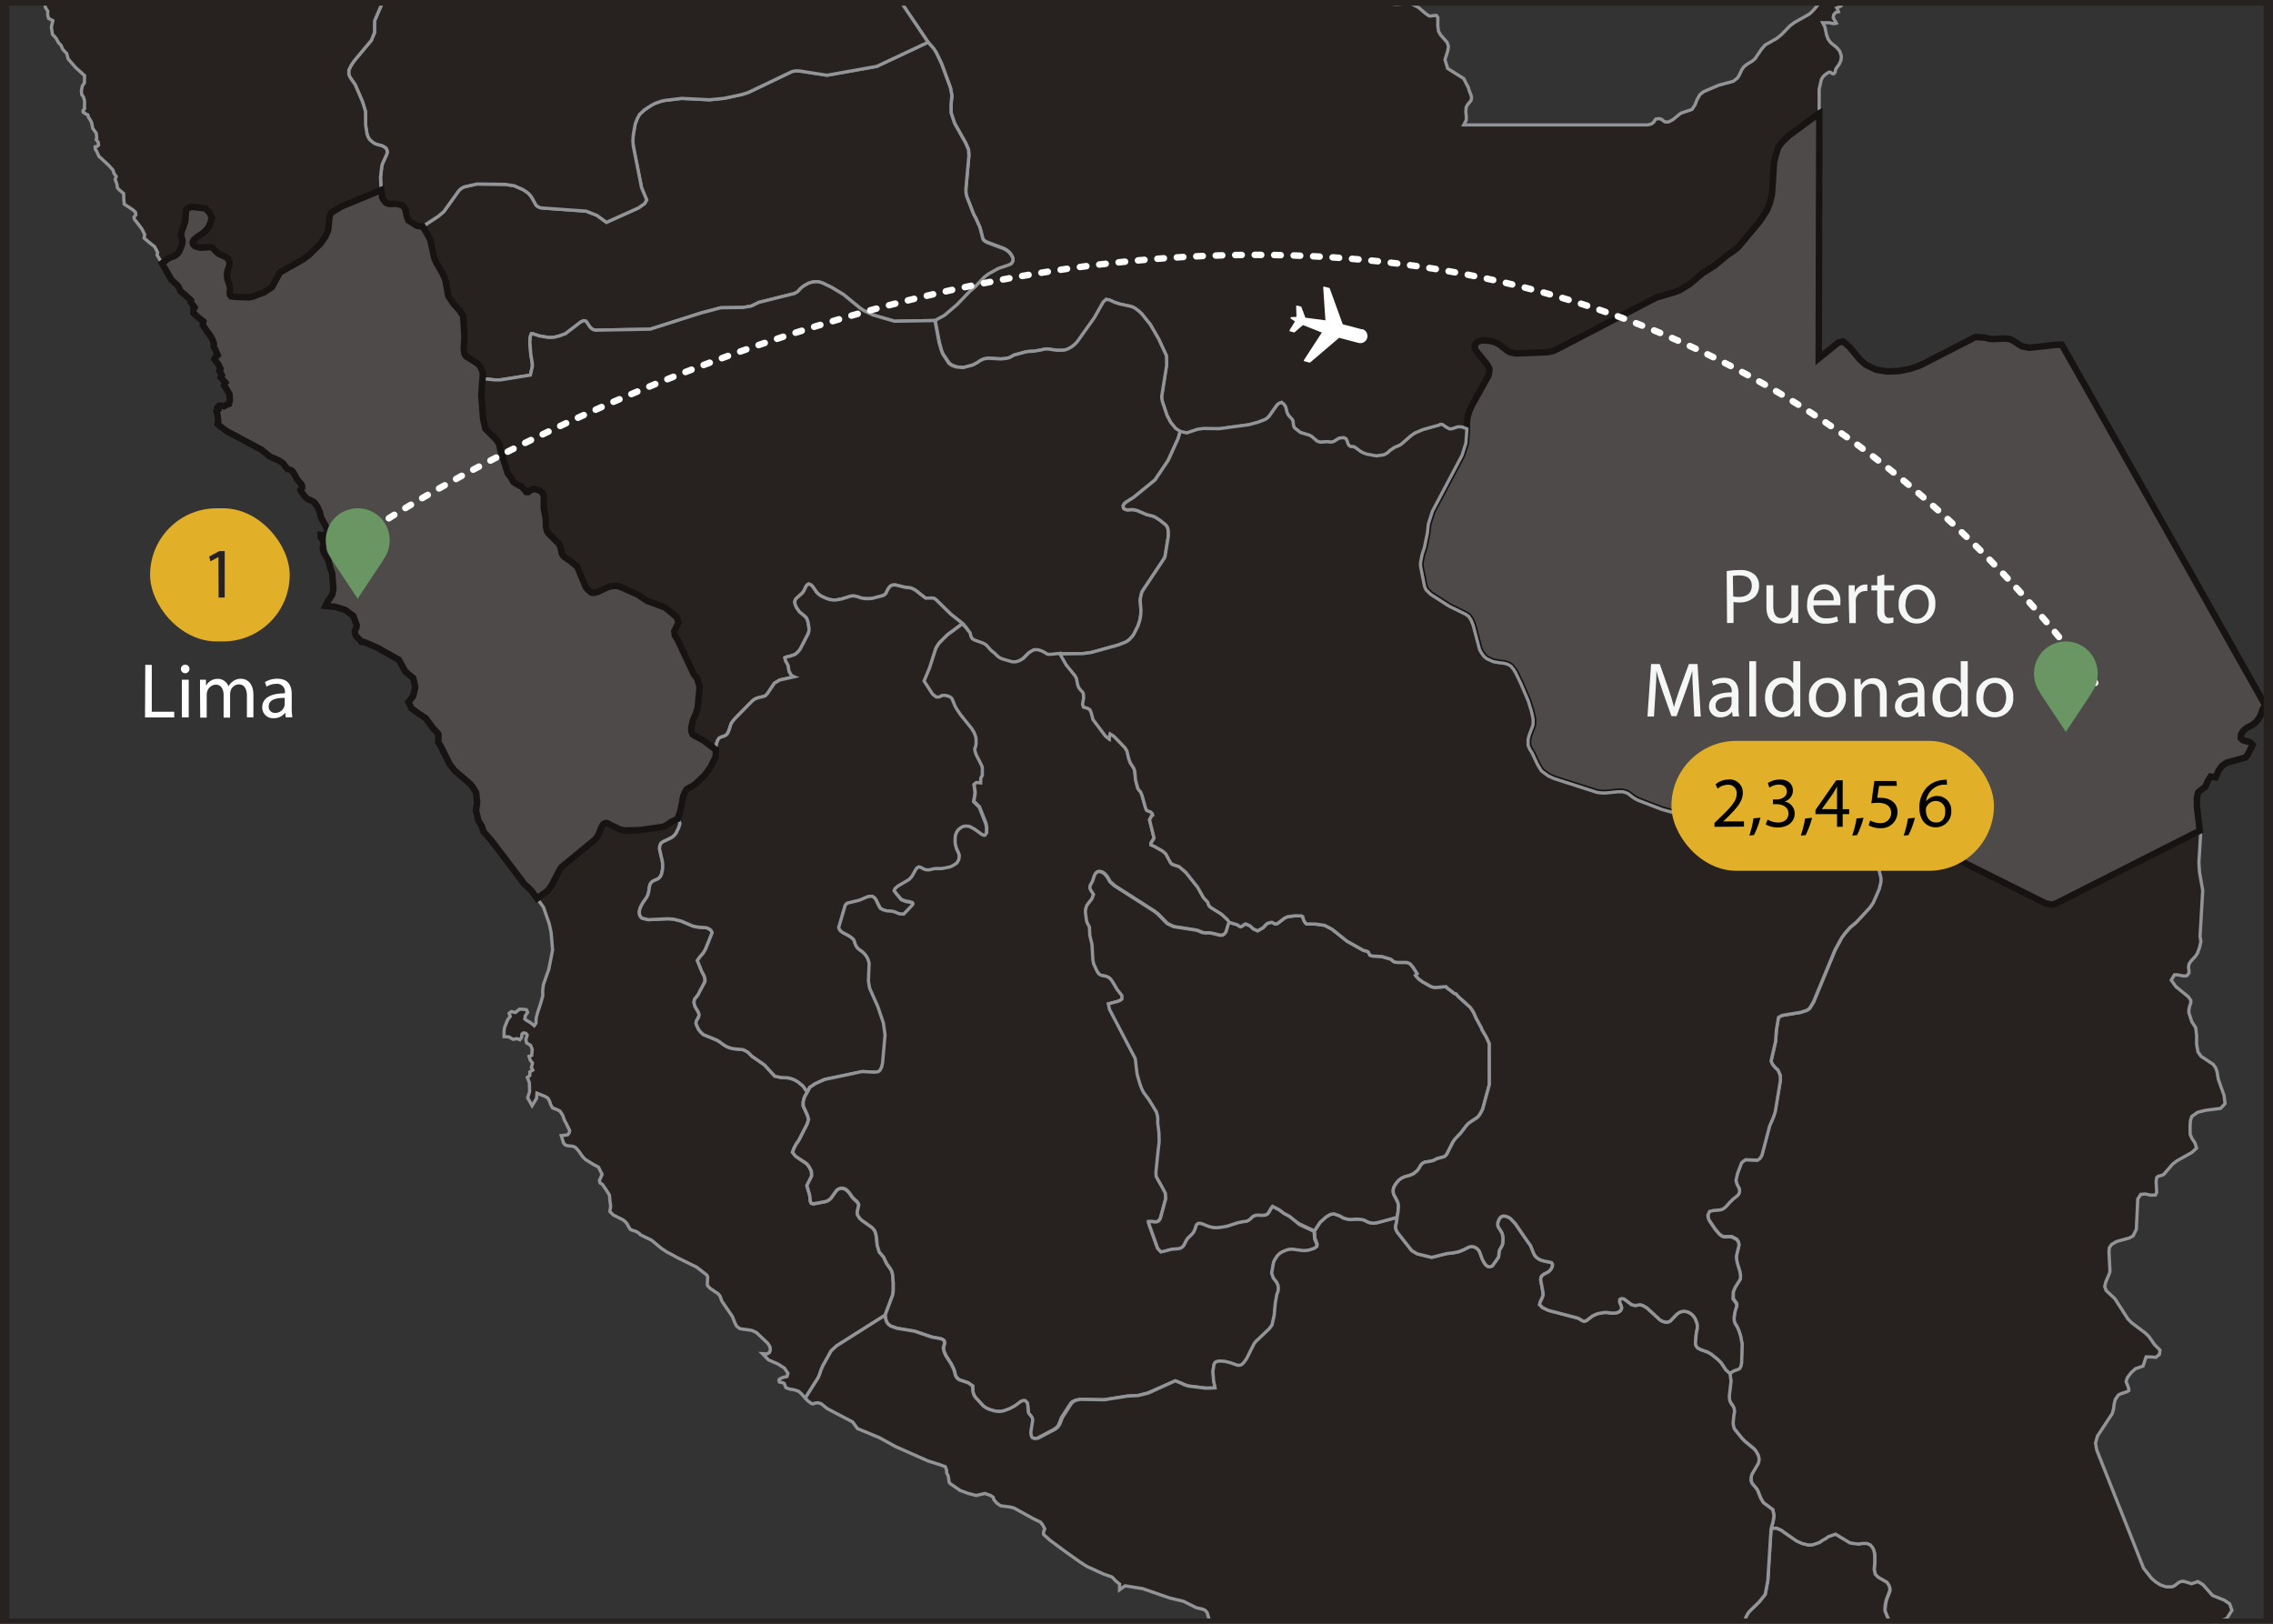 <svg id="Layer_1" data-name="Layer 1" xmlns="http://www.w3.org/2000/svg" viewBox="0 0 350 250">
  <rect x="0" y="0" width="350" height="250" fill="#333333" stroke="none"/>
  <defs>
    <style>
      .cls-1, .cls-8 {
        fill: none;
      }

      .cls-10, .cls-2 {
        fill: #272220;
      }

      .cls-2 {
        stroke: #929497;
        stroke-width: 0.5px;
      }

      .cls-2, .cls-3 {
        stroke-miterlimit: 10;
      }

      .cls-3 {
        fill: #4e4a4a;
        stroke: #181313;
      }

      .cls-4 {
        fill: #fff;
      }

      .cls-5 {
        fill: #f5f6f6;
      }

      .cls-6 {
        fill: #e1b028;
      }

      .cls-7 {
        fill: #010101;
      }

      .cls-8 {
        stroke: #fff;
        stroke-linecap: round;
        stroke-linejoin: round;
        stroke-dasharray: 1 2;
        fill-rule: evenodd;
      }

      .cls-9 {
        fill: #699662;
      }
    </style>
  </defs>
  <title>Artboard 3 copy</title>
  <g>
    <polygon class="cls-1" points="41.86 44.22 40.71 44.98 40.16 45.19 40.71 44.98 41.86 44.22 43.1 41.95 44.45 41.19 43.1 41.95 41.86 44.22"/>
    <polygon class="cls-1" points="50.5 35.45 50.55 35.25 50.62 34.54 50.55 35.25 50.5 35.45"/>
    <polygon class="cls-1" points="29.84 36.93 30.05 36.75 29.84 36.93 29.77 37.05 29.71 37.2 29.77 37.05 29.84 36.93"/>
    <polygon class="cls-1" points="35.23 43.58 35.33 43.85 35.35 43.96 35.33 43.85 35.23 43.58"/>
    <polygon class="cls-1" points="35.37 45.03 35.43 44.63 35.43 44.63 35.37 45.03 35.4 45.36 35.52 45.53 35.4 45.36 35.37 45.03"/>
    <polygon class="cls-1" points="29.89 37.76 30.03 37.9 30.34 38 30.03 37.9 29.89 37.76"/>
    <polygon class="cls-1" points="34.94 42.41 34.99 42.8 35.05 43.04 34.99 42.8 34.94 42.41"/>
    <polygon class="cls-1" points="35.04 39.76 35.09 39.8 35.09 39.8 35.04 39.76"/>
    <polygon class="cls-1" points="35.15 39.91 35.31 40.23 35.32 40.34 35.31 40.23 35.15 39.91"/>
    <polygon class="cls-1" points="49.33 37.53 47.56 39.26 47.28 39.47 47.56 39.26 49.33 37.53 50.09 36.45 50.32 35.95 50.09 36.45 49.33 37.53"/>
    <polygon class="cls-1" points="58.69 29.26 58.69 29.26 58.86 30.42 58.94 30.57 58.86 30.42 58.69 29.26"/>
    <polygon class="cls-1" points="67.34 40.71 68.15 42.12 68.31 42.46 68.15 42.12 67.34 40.71"/>
    <polygon class="cls-1" points="68.58 43.16 68.62 43.28 68.73 43.94 68.62 43.28 68.58 43.16"/>
    <polygon class="cls-1" points="65.08 34.87 65.17 35.02 65.08 34.87 65.08 34.87"/>
    <polygon class="cls-1" points="66.69 38.88 66.9 39.82 67.13 40.32 66.9 39.82 66.69 38.88"/>
    <polygon class="cls-1" points="59.63 31.31 59.77 31.38 59.82 31.38 59.77 31.38 59.63 31.31"/>
    <polygon class="cls-1" points="60.64 31.38 60.68 31.38 60.64 31.38 60.64 31.38"/>
    <polygon class="cls-1" points="62.44 32.31 62.46 32.36 62.52 32.73 62.46 32.36 62.44 32.31"/>
    <polygon class="cls-1" points="27.44 38.91 27.62 38.65 27.72 38.42 27.62 38.65 27.44 38.91"/>
    <polygon class="cls-1" points="93.57 126.78 93.57 126.78 93.57 126.78 93.57 126.78"/>
    <polygon class="cls-1" points="104.33 126.1 103.4 126.52 102.44 127.17 101.94 127.33 98.61 127.8 97.4 127.84 98.61 127.8 101.94 127.33 102.44 127.17 103.4 126.52 104.33 126.1 104.4 125.91 104.33 126.1"/>
    <polygon class="cls-1" points="38.36 45.77 38.36 45.77 38.18 45.77 38.36 45.77"/>
    <polygon class="cls-1" points="64.2 34.76 64.2 34.76 64.06 34.67 64.2 34.76"/>
    <polygon class="cls-1" points="93.59 126.79 93.72 126.87 94.55 127.27 93.72 126.87 93.59 126.79"/>
    <polygon class="cls-1" points="84.7 136.65 84.94 136.31 85.11 135.99 84.94 136.31 84.7 136.65"/>
    <polygon class="cls-1" points="93.17 126.74 92.89 126.91 92.83 127 92.89 126.91 93.17 126.74 93.4 126.72 93.47 126.74 93.4 126.72 93.17 126.74"/>
    <polygon class="cls-1" points="91.9 128.91 91.82 129.01 91.9 128.91 92.15 128.52 92.31 128.1 92.15 128.52 91.9 128.91"/>
    <polygon class="cls-1" points="32.43 33.09 32.63 33.55 32.56 33.78 32.63 33.55 32.43 33.09"/>
    <polygon class="cls-1" points="31.75 35.44 31.23 35.91 31.08 36 31.23 35.91 31.75 35.44"/>
    <polygon class="cls-1" points="31.63 32.08 31.63 32.08 32.16 32.63 32.18 32.65 32.16 32.63 31.63 32.08"/>
    <polygon class="cls-1" points="32.17 34.85 31.97 35.17 31.75 35.44 31.97 35.17 32.17 34.85"/>
    <polygon class="cls-1" points="28.8 32.13 28.71 32.27 28.8 32.13 29.23 31.94 29.23 31.94 28.8 32.13"/>
    <polygon class="cls-1" points="31.13 38.14 31.47 38.1 31.13 38.14 31.13 38.14"/>
    <polygon class="cls-1" points="28.1 37.18 28.08 37.32 28.1 37.18 28.08 36.97 28.01 36.71 28.08 36.97 28.1 37.18"/>
    <polygon class="cls-1" points="27.03 39.32 27.17 39.2 27.03 39.32 27.03 39.32"/>
    <polygon class="cls-1" points="69.5 46.29 69.75 46.66 70.1 47.06 69.75 46.66 69.5 46.29"/>
    <polygon class="cls-1" points="32.76 38.19 32.76 38.19 33.41 38.86 33.53 38.95 33.41 38.86 32.76 38.19"/>
    <polygon class="cls-1" points="104.27 98.39 104.35 98.51 104.85 99.58 104.35 98.51 104.27 98.39"/>
    <polygon class="cls-1" points="107.22 104.27 107.32 104.39 107.74 105.72 107.32 104.39 107.22 104.27"/>
    <polygon class="cls-1" points="106.9 110.45 106.7 110.91 106.66 111.09 106.7 110.91 106.9 110.45"/>
    <polygon class="cls-1" points="107.74 105.72 107.44 108.89 107.4 109.05 107.44 108.89 107.74 105.72"/>
    <polygon class="cls-1" points="98.17 91.53 98.21 91.56 98.17 91.53 98.17 91.53"/>
    <polygon class="cls-1" points="104.22 95.11 104.29 95.23 104.36 95.47 104.29 95.23 104.22 95.11"/>
    <polygon class="cls-1" points="99.53 92.42 99.7 92.53 100.01 92.64 99.7 92.53 99.53 92.42"/>
    <polygon class="cls-1" points="25.92 39.8 25.91 39.8 24.94 40.55 25.91 39.8 25.92 39.8"/>
    <polygon class="cls-1" points="105.57 121.8 105.47 121.94 105.39 122.14 105.47 121.94 105.57 121.8"/>
    <polygon class="cls-1" points="106.56 112.85 106.65 113.06 106.7 113.09 106.65 113.06 106.56 112.85"/>
    <polygon class="cls-1" points="110.22 115.44 108.65 114.25 110.22 115.44 110.21 116.49 109.83 117.26 110.21 116.49 110.22 115.44"/>
    <polygon class="cls-1" points="108.49 119.38 108.86 118.87 108.49 119.38 106.99 120.79 106.13 121.3 106.99 120.79 108.49 119.38"/>
    <polygon class="cls-1" points="84.03 79.83 84.09 81.23 84.16 81.5 84.09 81.23 84.03 79.83"/>
    <polygon class="cls-1" points="77.02 69.24 76.98 68.95 77.02 69.24 78.18 72.87 78.32 73.05 78.18 72.87 77.02 69.24"/>
    <polygon class="cls-1" points="78.8 73.73 79.03 74.16 79.22 74.31 79.03 74.16 78.8 73.73"/>
    <polygon class="cls-1" points="80.28 74.91 80.31 74.93 80.39 75.01 80.31 74.93 80.28 74.91"/>
    <polygon class="cls-1" points="82.32 75.29 82.65 75.39 82.32 75.29 82.32 75.29"/>
    <polygon class="cls-1" points="95.28 90.27 95.35 90.28 97.58 91.27 95.35 90.28 95.28 90.27"/>
    <polygon class="cls-1" points="71.44 53.12 71.41 53.78 71.45 54.08 71.41 53.78 71.44 53.12"/>
    <polygon class="cls-1" points="72.63 55.39 73.46 55.92 73.63 56.08 73.46 55.92 72.63 55.39"/>
    <polygon class="cls-1" points="74.39 64.44 74.27 62.81 74.39 64.44 74.73 65.99 75.59 66.86 74.73 65.99 74.39 64.44"/>
    <polygon class="cls-1" points="92.27 91.02 93.69 90.36 93.69 90.36 92.27 91.02"/>
    <polygon class="cls-1" points="87.37 86.07 87.69 86.28 87.93 86.47 87.69 86.28 87.37 86.07"/>
    <polygon class="cls-1" points="83.74 76.59 83.66 76.14 83.45 75.81 83.29 75.68 83.45 75.81 83.66 76.14 83.74 76.59 83.73 78.2 83.98 79.55 83.73 78.2 83.74 76.59"/>
    <polygon class="cls-1" points="86.13 83.88 86.29 84.17 86.4 84.68 86.29 84.17 86.13 83.88"/>
    <polygon class="cls-1" points="71.11 48.34 71.32 48.68 71.39 49.7 71.32 48.68 71.11 48.34"/>
    <path class="cls-2" d="M283.68.47l.07-.47h-3.23l-1.2,1.48-.66.66-2.34,1.32L275.6,4l-1.32,1.36-.7.56-1.77,1-.57.65-1,1.48-.4.34-.91.56-.41.34-.3.42-.42.9-.27.41-.64.5-2.18.58-2.35,1-.59.45-.45.78-.32.83-.47.69-1.71.58-1.24,1-.68.35-.48,0-.29-.17-.25-.22-.38-.13-.51.06-.19.2-.14.27-.34.28-.63.16h-28.3l.39-.75,0-.63-.07-.62.06-.74.2-.37.55-.66.08-.44-.09-.37-.29-.73-.1-.39-.73-1.43-2.48-1.56-.41-1.35.42-1.35.12-.68-.21-.64-1-1.14-.33-.59-.1-.75,0-1,0-.35-.21-.3h-.36l-.41.07-.35,0-.63-.44-1-.86-.68-.36L217.1.51,215,.67,213.39.49l-.66-.2L212.14,0H138.52l4.39,6.5.88,1,.39.61L145,9.81l1.37,3.73.22,1.19-.14,1.37,0,1.27L147,19l1.7,3,.44,1,.06.89-.47,5.23,0,.54.12.55,1.09,2.8.3.52.65,1.47.44,1.7.09.17.19.19.38.21,2.54.95.51.28.4.34.31.41.22.45,0,.45-.22.37-.42.21-1.57.52-1.57.87-.59.46-1.47,1.53-.77.66-2,2.08-1.88,1.6-1.49.83.65,3.39L145,54l.19.46,1,1.47.51.33.66.23,1,.08,1.44-.37.69-.36.51-.34.52-.25.64-.11,2,.11.76-.07.56-.13.65-.38,1.89-.51.54-.07h.53l1.11-.18.53-.13.52-.06,1.6.22,1.06,0,.51-.17.52-.27.48-.37.46-.45,2.66-3.74,1.37-2.42.44-.4.52.09.77.36.76.25,1.64.35.38.13.33.16.57.43.51.48L177.14,50l1.26,2.19,1.18,2.56,0,.24,0,1.32L178.88,61l0,.35.08.43L179.7,64l.53,1,.77,1,.72.48,1,.23,1.59-.53.91-.14,2.53,0,4.57-.63,1.36-.37,1.13-.43.32-.22.25-.24,1.26-1.79.28-.23.4-.15.34.28.22.3.13.4.08.39.13.37.19.31.48.51.17.29.08.73.15.34.91.7,1.41.44.32.18.84.72.48.17,1.14-.08.39.07.4,0,.29-.13.35-.24.38-.21.66-.08.35.18.19.35.11.39.19.29.29.18h.4l.3.16.85.63.34.17.47.17,1.52.3,1.21-.18.37-.19.31-.22.23-.26.33-.2.31-.24.87-.36.31-.22,1.33-1.17.65-.47,1.26-.54,2.46-.69.29-.14.3.06.63.43.42.22.4,0,.91-.3h.45l.34.07.6.24v0l0-.81.12-1.06.23-.74.38-.9,2.59-4.66.12-.56,0-.46-.29-.61-1.92-2.41,0-.41,0-.36.34-.38.64-.24,1.28.08.75.19.61.27,1.45,1.13.28.15.88.2,4.9-.19.81-.16.36-.13,15.63-8.13,3-.91.68-.3,1.38-.86,2-1.69L264,40.91l2.17-1.79.61-.37.86-.67L271,34l1.09-1.68.45-1.17.29-1.21.33-5,.18-.81.49-1.58.54-.69,1.1-1.07,4.65-3.43,0,0V13.71l.33-1.44.2-.38.29-.31.34-.26.36-.21h.18l.37.24.19,0,.18-.21.09-.43.12-.23.43-.59.28-.61.05-.67-.24-.73-.41-.51-1-.82L281.48,6l-.23-.66L281,4.15l-.34-.65.18,0,.93,0,.18.07.48.08.33-.08-.48-.84.07-.45.29-.35.45-.11L283,1.6l-.09-.27-.08-.11.66-.3Z"/>
    <path class="cls-2" d="M316.51,139.14l-.57.15-1-.19-23.68-11.82-.57-.11-.64.47-.93,4-.09,1.33.54,2.14,0,.41,0,.41-.26,1-.9,2.06-.54.79L285.84,142l-1,.86-.72.82-.53.72-1,1.87-3.31,8-.61,1-.44.3-1,.31-2.85.47-.53.31-.31,1.85-.14,1.87-.69,3,.22.5.39.48.44.39.35.82,0,.81-.8,4.81-.28.83-.58,1.34-1.17,4.47-.18.32-.17.22-.35.25-1.83-.07-.3.19-.33.29-.63,1.67-.23,1,.16.58.36.7,0,.41-.09.34-.18.25-.36.31-.26.18-.63.61-.44.52-.35.32-.35.23-.36.08-1,.08-.62.15L263,187l0,.32.09.37.18.32.83,1.22.62.73.32.26.34.17.36,0,.45,0,.48,0,.75.39.27.42.08.45-.4,1.67,0,.51.12.62.37,1.22.12.68,0,.53-.79,1.28-.29.68,0,1.09.54.76v.2l0,.13-.2.56-.12.5-.11.78,0,.52.12.38.24.33.31.65.3.89.23,1.24-.08,2.87-.11.54-.21.36-.25.14-.55.18-.23.11-.45.33.16,1.17-.27,2.38.06.59.2.46.26.32.23.46.05.36v.25l-.1.46-.12,1.19.07.5.14.39,1.14,1.43.48.5,1.43,1.18.29.37.34.62.11.5,0,.45-.14.36-.92,1.56-.1.33,0,.26V228l.13.35.22.29.31.35.32.43.54,1.33.38.62,1.45,1.08.18.92-.13.87-.32,1.16.78-.11.75.31.3.22.08.07,2,1.4.88.39.94.24.63,0,1.08-.37.44-.31.55-.3.38-.28,1.12-.39,2.24,1.35,1.33.18.56-.11h.69l.5.21.38.43.22.49.11.56,0,1.11-.1,1.19.16.73.44.47,1.37.79.31.48.14.46,0,.4-.5,1.29-.18.8-.05.72,0,.3.56,1.36.19.7h49.32l2.55-1,.79-1.25-.36-1-.81-.55-1.83-.74L339.23,244l-.79-.49-1,.33-1.15-.36-.38,0-.39.14-.68.53-.4.17h-.9l-.84-.28-.76-.48-.65-.56-1.22-1.55-.79-2-1.49-3.78-1.5-3.77-1.49-3.77-1.5-3.77-.43-1.08-.2-1.1.31-1.09,2.28-3.47.19-.71.09-.73.18-.72.46-.66.36-.2,1-.33.25-.16,0-.32-.41-1.09.2-.59.56-.75.68-.62,1.17-.41.47-1.41.68,0,.83.06.55-.45.08-.67-.83-.82-.87-1.25-.57-.56-2.09-1.57-.58-.59-2-3.11-.59-.55-.76-.71-.22-.63.16-.68.58-1.37.07-.28-.15-3,.05-.62.32-.49.79-.48,2-.55.56-.33.49-1,.22-4.66.45-.71.69-.07.8.17.77,0,.21-.41-.1-1.68.11-.63.21-.17.6-.16.25-.12,1.39-1.61.68-.51,2.29-1.28.7-.66L338,176l-.48-.72-.28-.65,0-1.4.05-.7.2-.63.89-.64,1.18-.3,2.38-.31.68-.74-.16-1.27-.87-2.43-.22-1.25-.2-.56-.37-.52-1.88-1.25-.47-.66-.21-1.17v-1.32l-.13-1.23-.6-.92-.46-1.39,0-.49.12-.58.17-.43V154l-.39-.54-1.9-1.55-.72-1,.49-.82.46,0,1.07.19.4-.07.31-.4v-.42l-.07-.46.08-.5.27-.42.74-.81.3-.46.31-.87.21-.9-.13-.82.41-7.06-.5-2.84-.09-1.46.26-4.28-.06-.52h0Z"/>
    <polygon class="cls-2" points="127.54 11.55 127.25 11.57 123.14 10.93 122.51 10.91 121.99 11 115.26 14.22 114.24 14.55 111.49 15.14 109.25 15.36 104.98 15.15 102.39 15.46 101.8 15.59 100.9 15.9 100.35 16.18 99.25 16.9 98.5 17.59 98.14 18.22 97.81 19.08 97.51 20.76 97.45 21.69 97.51 22.47 98.79 28.91 99.58 30.79 99.25 31.35 98.28 32.03 93.38 34.23 91.92 33.16 90.25 32.51 83.43 32.02 83.13 31.96 82.8 31.8 82.56 31.61 82.13 30.84 81.84 30.32 81.42 29.82 81.15 29.6 80.55 29.2 79.16 28.59 77.7 28.38 73.43 28.33 71.46 28.78 71.04 29 70.65 29.35 68.35 32.57 67.49 33.3 65.08 34.87 65.17 35.02 65.97 36.34 66.27 37.02 66.69 38.88 66.9 39.82 67.13 40.32 67.18 40.44 67.34 40.71 68.15 42.12 68.31 42.46 68.43 42.74 68.58 43.16 68.62 43.28 68.73 43.94 69.02 45.55 69.5 46.29 69.75 46.66 70.1 47.06 70.8 47.84 71.11 48.34 71.32 48.68 71.39 49.7 71.52 51.79 71.44 53.12 71.41 53.78 71.45 54.08 71.48 54.25 71.57 54.59 71.79 54.87 72.63 55.39 73.46 55.92 73.63 56.08 73.96 56.42 74.32 57.32 74.35 57.82 74.29 58.3 74.29 58.3 76.29 58.5 77.14 58.48 81.67 57.75 81.98 56.39 81.95 55.83 81.73 54.53 81.59 52.62 81.66 51.8 81.83 51.38 82 51.38 82.2 51.43 82.38 51.51 82.65 51.58 82.99 51.71 84.45 51.96 85.28 51.94 86.15 51.72 87.09 51.37 89.43 49.57 89.87 49.37 90.22 49.45 90.42 49.71 90.81 50.31 91.03 50.55 91.28 50.72 91.49 50.8 91.71 50.84 100.13 50.68 107.95 48.19 110.98 47.39 114.42 47.34 115.67 47.13 116.87 46.55 122.31 45.2 122.79 44.94 123.34 44.36 123.75 44.03 124.53 43.59 125.13 43.42 125.78 43.37 126.26 43.44 126.65 43.57 128.01 44.22 129.87 45.34 132.44 47.44 132.97 47.8 134.39 48.49 137.75 49.46 143.96 49.35 145.45 48.53 147.33 46.92 149.34 44.84 150.11 44.18 151.58 42.65 152.18 42.19 153.74 41.32 155.31 40.8 155.73 40.59 155.95 40.22 155.97 39.77 155.75 39.32 155.44 38.91 155.05 38.57 154.54 38.29 152 37.34 151.62 37.13 151.43 36.94 151.34 36.76 150.9 35.06 150.25 33.59 149.95 33.07 148.86 30.27 148.74 29.72 148.72 29.18 149.19 23.95 149.13 23.06 148.69 22.03 146.99 19 146.45 17.37 146.43 16.1 146.57 14.73 146.35 13.54 144.98 9.81 144.17 8.12 143.79 7.51 142.91 6.5 135 10.22 127.54 11.55"/>
    <polygon class="cls-2" points="290.27 248.08 290.24 247.78 290.29 247.06 290.47 246.26 290.97 244.97 291.01 244.57 290.87 244.11 290.56 243.62 289.19 242.83 288.75 242.37 288.59 241.64 288.68 240.44 288.66 239.33 288.56 238.78 288.34 238.28 287.96 237.85 287.46 237.64 286.77 237.64 286.21 237.75 284.88 237.57 282.64 236.22 281.52 236.61 281.14 236.89 280.6 237.19 280.16 237.5 279.08 237.87 278.45 237.9 277.51 237.66 276.63 237.27 274.62 235.87 274.54 235.8 274.24 235.59 273.49 235.28 272.71 235.38 272.21 243.36 271.81 245.47 270.92 246.59 269.36 248.12 269.11 248.46 268.86 248.93 268.74 249.34 268.7 249.67 268.71 249.98 268.75 250.14 291.02 250.14 290.83 249.44 290.27 248.08"/>
    <polygon class="cls-3" points="275.47 20.87 274.37 21.94 273.83 22.63 273.34 24.21 273.17 25.02 272.84 29.98 272.54 31.19 272.09 32.36 271 34.04 267.63 38.08 266.77 38.75 266.16 39.12 263.99 40.91 262.18 42.05 260.17 43.74 258.78 44.6 258.1 44.9 255.06 45.8 239.44 53.93 239.08 54.06 238.27 54.23 233.37 54.42 232.49 54.22 232.21 54.08 230.75 52.94 230.14 52.67 229.39 52.48 228.11 52.4 227.47 52.65 227.13 53.02 227.08 53.38 227.13 53.8 229.05 56.2 229.34 56.81 229.31 57.27 229.19 57.83 226.6 62.49 226.22 63.39 225.99 64.12 225.87 65.19 225.88 66 225.88 66.03 225.72 68.22 225.13 70.1 220.56 78.73 219.94 80.68 219.79 82.07 219.33 84.32 218.99 85.32 218.73 86.66 218.74 87.19 219.34 90.22 219.46 90.56 219.54 90.72 219.67 90.9 220.31 91.52 223.17 93.35 225.69 94.58 226.17 94.93 226.55 95.53 226.85 96.3 227.83 100.02 228.16 100.59 228.5 101.06 228.93 101.42 229.92 101.87 230.97 102.06 231.5 102.1 231.97 102.22 232.3 102.35 232.68 102.59 233.09 103.1 233.37 103.56 234.16 105.2 235.33 107.93 235.84 109.61 236.08 110.79 236.06 111.61 235.47 113.19 235.3 113.83 235.3 114.75 235.55 115.36 235.91 115.92 236.77 117.74 237.35 118.69 238.41 119.47 239.34 119.89 245.92 122 246.7 122.09 247.33 122.09 249.15 121.9 249.87 121.91 250.34 122.03 250.72 122.21 251.57 122.86 252.21 123.21 255.92 124.63 261.27 126.11 261.85 126.4 266.22 129.26 266.77 129.43 267.93 129.54 268.88 129.49 278.74 131.28 283.14 131 283.84 130.72 284.28 130.35 284.27 129.92 283.99 129.56 283.1 129 282.66 128.66 282.31 128.26 282.13 127.81 282.3 127.3 282.66 127.11 283.17 127.03 284.29 127.11 285.93 127.46 287.81 127.26 288.95 127.37 290.1 127.64 290.74 127.17 291.31 127.28 314.99 139.09 315.94 139.28 316.51 139.14 338.71 127.91 338.73 127.9 338.3 124.35 338.28 122.8 338.48 121.98 339.59 121.11 339.97 120.24 340.39 119.57 341.17 119.67 341.61 118.66 342.15 117.91 342.87 117.42 345.77 116.63 346.04 116.3 346.86 114.69 346.5 114.29 345.36 113.97 345.04 113.64 345.08 113.05 345.42 112.52 345.9 112.11 346.95 111.54 347.45 111.09 347.86 110.56 348.15 110.01 348.36 109.29 348.56 108.96 348.92 108.8 348.74 108.47 347.87 106.92 344.19 100.4 340.52 93.88 336.85 87.36 333.18 80.85 329.51 74.35 325.83 67.84 322.17 61.34 318.49 54.85 318.37 54.64 318.24 54.41 318.11 54.19 317.99 53.97 317.86 53.74 317.73 53.52 317.61 53.31 317.48 53.08 316.83 53.07 312.46 53.54 311.3 53.3 309.97 52.44 309.36 52.18 308.42 52.12 306.99 52.21 306.31 52.17 305.64 51.98 304.16 51.9 295.63 56.27 294.19 56.77 292.43 57.12 290.62 57.2 288.85 56.91 287.23 56.11 286.34 55.29 284.77 53.41 283.82 52.58 283.07 52.74 280.05 55.18 280.06 52.28 280.07 47.72 280.08 43.16 280.09 38.6 280.1 34.05 280.12 29.5 280.13 24.94 280.14 20.39 280.14 17.43 280.12 17.44 275.47 20.87"/>
    <polygon class="cls-2" points="134.39 48.49 132.97 47.8 132.44 47.44 129.87 45.34 128.01 44.22 126.65 43.57 126.26 43.44 125.78 43.37 125.13 43.42 124.53 43.59 123.75 44.03 123.34 44.36 122.79 44.94 122.31 45.2 116.87 46.55 115.67 47.13 114.42 47.34 110.98 47.39 107.95 48.19 100.13 50.68 91.71 50.84 91.49 50.8 91.28 50.72 91.03 50.55 90.81 50.31 90.42 49.71 90.22 49.45 89.87 49.37 89.43 49.57 87.09 51.37 86.15 51.72 85.28 51.94 84.45 51.96 82.99 51.71 82.65 51.58 82.38 51.51 82.2 51.43 82 51.38 81.83 51.38 81.66 51.8 81.59 52.62 81.73 54.53 81.95 55.83 81.98 56.39 81.67 57.75 77.14 58.48 76.29 58.5 74.29 58.3 74.11 60.78 74.27 62.81 74.39 64.44 74.73 65.99 75.59 66.86 76.45 67.72 76.91 68.47 76.98 68.95 77.02 69.24 78.18 72.87 78.32 73.05 78.74 73.61 78.8 73.73 79.03 74.16 79.22 74.31 79.44 74.47 80.28 74.91 80.31 74.93 80.39 75.01 80.64 75.26 81.04 75.75 81.31 75.76 81.88 75.37 82.32 75.29 82.32 75.29 82.32 75.29 82.65 75.39 83.09 75.52 83.29 75.68 83.45 75.81 83.66 76.14 83.74 76.59 83.73 78.2 83.98 79.55 84.03 79.8 84.03 79.83 84.09 81.23 84.16 81.5 84.23 81.78 84.44 82.12 86.01 83.67 86.13 83.88 86.29 84.17 86.4 84.68 86.52 85.25 86.73 85.59 87.02 85.84 87.37 86.07 87.69 86.28 87.93 86.47 88.88 87.23 90.19 90.39 90.53 90.8 91.04 91.23 91.38 91.28 92 91.14 92.27 91.02 93.69 90.36 93.69 90.36 93.69 90.36 94.17 90.25 94.9 90.19 95.28 90.27 95.35 90.28 97.58 91.27 98.17 91.53 98.17 91.53 98.17 91.53 98.21 91.56 98.48 91.72 98.76 91.94 99.53 92.42 99.7 92.53 100.01 92.64 102.42 93.54 104.11 94.94 104.22 95.11 104.29 95.23 104.36 95.47 104.49 95.86 103.83 97.15 103.92 97.85 104.27 98.39 104.35 98.51 104.85 99.58 106.85 103.85 107.22 104.27 107.32 104.39 107.74 105.72 107.44 108.89 107.4 109.05 107.24 109.66 106.9 110.45 106.7 110.91 106.66 111.09 106.44 112.04 106.47 112.63 106.56 112.85 106.65 113.06 106.7 113.09 106.94 113.27 108.25 113.95 108.65 114.25 110.22 115.44 110.22 115.06 110.37 114.35 110.52 113.97 110.72 113.66 111.1 113.46 111.42 113.37 111.77 113.2 112.05 112.91 112.27 112.39 112.56 111.47 112.81 111.08 113.18 110.63 115.85 107.91 116.28 107.6 116.91 107.38 117.4 107.28 117.84 107.14 118.19 106.77 119.24 105.19 120.07 104.7 122.3 104.2 121.99 104.07 121.94 104.02 121.83 103.9 121.56 103.46 121.49 103.31 121.36 102.45 121 101.79 120.94 101.64 120.86 101.26 120.96 101.2 121.14 101.14 121.69 101.02 122.41 100.77 122.79 100.46 123.06 100.16 123.26 99.87 124.48 97.5 124.57 97.11 124.57 96.69 124.44 95.84 124.33 95.46 124.18 95.13 123.94 94.87 123.12 94.2 122.7 93.61 122.53 93.28 122.41 92.94 122.39 92.58 122.5 92.27 122.74 92.02 123.53 91.33 123.72 91.07 123.87 90.8 124.09 90.32 124.27 90.07 124.51 89.91 124.89 90.06 125.13 90.3 125.77 91.23 126.02 91.47 126.28 91.66 126.54 91.82 127 92.04 127.71 92.3 128.21 92.37 128.78 92.37 129.65 92.21 131.02 91.78 131.46 91.75 132.02 91.87 132.44 92.02 132.92 92.14 133.47 92.18 134.25 92.15 136.01 91.69 136.25 91.53 136.41 91.38 136.64 90.89 136.84 90.53 137.07 90.28 137.21 90.18 137.37 90.1 137.63 90.06 137.96 90.08 139.38 90.43 140.29 90.53 140.93 90.85 142.51 92.09 143.56 92.08 143.78 92.1 144.13 92.33 146.38 94.54 148.22 96 148.87 96.73 149.01 96.96 149.22 97.48 149.39 98.09 149.46 98.24 149.55 98.39 149.67 98.51 149.95 98.65 151.14 99.08 151.51 99.27 151.76 99.44 152.46 100.23 153.01 100.67 153.52 101.17 153.81 101.37 154.19 101.55 155.7 102 155.97 102.03 156.31 102 156.93 101.79 157.45 101.47 158.34 100.59 158.79 100.3 159.13 100.14 159.38 100.1 159.69 100.12 160.26 100.3 160.79 100.56 160.93 100.67 161.22 100.82 161.72 100.84 163.21 100.68 166.76 100.63 168.04 100.46 172.15 99.32 173.32 98.87 173.63 98.68 173.91 98.47 174.38 97.95 174.58 97.67 175.24 96.34 175.49 95.58 175.64 94.79 175.69 94.02 175.58 92.46 175.6 92.15 175.76 91.39 175.88 91.06 179.28 85.96 179.4 85.66 179.9 82.59 179.91 81.96 179.88 81.6 179.79 81.24 179.63 80.96 179.47 80.77 178.52 80.02 177.91 79.64 177.58 79.48 176.53 79.21 175.15 78.62 174.78 78.51 174.37 78.46 173.56 78.5 173.26 78.43 173 78.25 172.95 77.86 173.11 77.57 173.36 77.34 174.56 76.58 177.84 73.91 179.88 70.89 181.43 67.47 181.73 66.42 181.01 65.94 180.23 64.98 179.7 63.96 178.98 61.8 178.9 61.37 178.88 61.02 179.64 56.28 179.62 54.96 179.59 54.72 178.4 52.17 177.14 49.98 175.82 48.33 175.31 47.85 174.74 47.43 174.4 47.26 174.02 47.14 172.38 46.79 171.62 46.54 170.84 46.18 170.32 46.09 169.88 46.49 168.51 48.91 165.85 52.65 165.4 53.1 164.92 53.46 164.39 53.74 163.88 53.91 162.82 53.94 161.22 53.72 160.71 53.78 160.18 53.91 159.07 54.09 158.53 54.1 157.99 54.17 156.11 54.68 155.46 55.06 154.9 55.19 154.13 55.27 152.1 55.16 151.47 55.27 150.94 55.52 150.44 55.86 149.75 56.22 148.31 56.6 147.28 56.51 146.62 56.29 146.11 55.95 145.16 54.49 144.97 54.02 144.6 52.75 143.96 49.35 137.75 49.46 134.39 48.49"/>
    <polygon class="cls-2" points="125.98 212.13 126.21 211.59 126.45 210.87 126.71 210.27 128 207.97 128.85 207.2 136.28 202.5 137.47 199.34 137.53 198.78 137.55 197.56 137.45 196.23 137.33 195.8 137.15 195.43 136.53 194.55 136.05 193.52 135.39 192.76 135.07 191.7 134.98 190.59 134.85 189.93 134.69 189.46 134.46 189.18 134.21 188.94 132.68 187.85 132.35 187.54 132.01 186.99 132.01 186.53 132.24 185.57 132.11 185.23 131.86 184.97 131.54 184.68 131.22 184.34 130.82 183.76 130.51 183.4 130.17 183.12 129.81 183 129.43 182.97 129.09 183.09 128.8 183.3 127.97 184.47 127.71 184.71 127.41 184.9 127.08 185.02 125.24 185.37 124.92 185.28 124.78 185.01 124.68 184.08 124.24 182.55 124.97 181.09 124.96 180.73 124.91 180.28 124.56 179.64 124.35 179.35 124.09 179.1 122.58 178.07 122.3 177.78 122.02 177.4 122.28 176.72 122.58 176.16 122.98 175.61 124.29 173.04 124.5 172.35 124.31 171.71 123.66 170.27 123.66 169.67 123.79 169.11 123.95 168.73 124.31 168.13 123.64 167.2 122.89 166.58 122.26 166.22 121.77 166.05 121.33 165.95 120.29 165.9 119.3 165.69 117.72 163.96 115.81 162.64 115.18 162.01 114.7 161.74 114.37 161.6 113.04 161.48 112.56 161.39 111.87 161.13 111.37 160.82 110.77 160.37 110.36 160.13 108.31 159.29 107.89 158.9 107.58 158.51 107.27 157.86 107.17 157.53 107.23 157.2 107.57 156.6 107.65 156.25 107.57 155.91 107.03 154.98 106.92 154.62 106.86 154.31 106.95 153.85 107.46 153.22 108.57 151.1 108.53 150.59 108.41 150.22 108.06 149.56 107.38 147.88 107.78 147.32 108.25 146.79 108.63 146.18 109.66 143.6 109.45 143.2 109.13 142.99 108.75 142.83 107.47 142.74 106.69 142.58 104.89 141.81 103.72 141.52 103 141.46 102.27 141.48 99.86 141.6 98.88 141.37 98.63 141.13 98.48 140.81 98.44 140.41 98.51 140.02 98.64 139.65 98.99 139 99.61 138.11 99.77 137.77 99.88 137.37 100.01 136.48 100.14 136.09 100.35 135.81 100.64 135.61 101.34 135.31 101.65 135.01 101.87 134.58 102.03 133.78 102.05 133.21 102.01 132.71 101.56 130.71 101.6 130.19 101.79 129.83 102.07 129.61 103.41 128.97 103.77 128.69 104.11 128.28 104.49 127.49 104.65 127.02 104.7 126.77 104.65 126.64 104.57 126.46 104.33 126.1 103.4 126.52 102.44 127.17 101.94 127.33 98.61 127.8 97.4 127.84 96.23 127.88 95.38 127.68 94.55 127.27 93.72 126.87 93.59 126.79 93.57 126.78 93.57 126.78 93.51 126.75 93.47 126.74 93.4 126.72 93.17 126.74 92.89 126.91 92.83 127 92.62 127.33 92.31 128.1 92.15 128.52 91.9 128.91 91.82 129.01 91.55 129.32 86.53 133.45 86.23 133.82 85.11 135.99 84.94 136.31 84.7 136.65 84.36 137.13 82.7 138.33 82.7 138.33 82.7 138.33 83.69 139.68 84.57 142.23 84.86 143.56 85.09 146.26 84.5 149.26 84.09 150.4 83.68 151.59 83.56 152.56 83.58 153.3 83.28 154.39 82.75 156 82.56 156.77 82.53 157.54 82.26 157.92 81.6 157.39 81.14 157.15 80.81 156.88 80.89 156.39 81.25 155.87 81.06 155.46 80.63 155.4 80.01 155.37 79.36 155.89 78.73 155.75 78.4 156.03 78.57 156.49 78.18 156.99 77.71 158.15 77.62 158.66 77.61 159.61 78.34 159.64 79 160.02 79.6 159.91 80.04 160.08 80.29 159.78 80.38 159.2 80.62 159.02 80.99 159.11 81.17 159.34 81.13 159.59 81.02 159.86 80.99 160.12 81.08 160.57 81.71 160.95 81.95 161.58 81.87 162.49 81.46 162.64 81.66 163.26 81.99 163.67 81.91 164.06 81.82 164.36 82.04 164.75 81.59 165.03 81.58 165.6 81.2 165.88 81.52 166.71 81.55 168.06 81.25 169.02 81.93 170.24 82.62 169.1 82.68 168.31 83.89 168.79 84.35 169.06 84.61 169.51 84.8 170.09 85.1 170.59 85.67 170.8 86.22 171.07 86.65 171.72 86.92 172.5 87.14 172.88 87.47 173.57 87.72 174.04 87.66 174.4 87.39 174.74 86.42 174.84 86.78 176 87.02 176.27 87.37 176.4 88.23 176.49 88.59 176.65 89.06 177.15 89.74 178.12 90.16 178.53 91.35 179.27 92.15 179.69 92.56 180.51 92.71 180.82 92.46 181.4 92.3 181.73 92.41 182.14 92.76 182.36 93.37 183.24 93.84 184.01 93.92 184.86 94.03 185.71 93.91 186.53 94.43 187.06 95.9 187.8 96.16 187.99 96.41 188.23 96.65 188.59 96.86 188.99 97.12 189.33 97.52 189.47 97.81 189.54 98.16 189.72 98.45 189.92 98.57 190.09 100.33 190.95 101.86 192.22 102.71 192.78 103.44 193.16 104.39 193.68 107.28 195.1 108.83 196.31 108.97 196.58 108.91 197.73 108.97 197.97 109.36 198.37 110.62 199.23 110.89 199.59 111.14 200.31 112.79 202.72 113.11 203.56 113.42 204.18 113.93 204.57 115.77 204.84 116.47 205.16 118.18 206.78 118.42 207.11 118.58 207.45 118.62 207.89 118.47 208.25 118.08 208.46 117.4 208.42 118.34 209.38 119.77 210 120.79 210.64 121.33 211.44 121.19 211.93 120.48 212.11 120 212.36 119.94 212.5 120 212.77 120.61 212.92 120.79 213.06 121 213.64 121.54 213.86 122.24 213.97 122.93 214.19 123.32 214.51 124 215.25 124 215.25 125.98 212.13"/>
    <polygon class="cls-2" points="57.66 5.04 57.18 6.21 54.49 9.43 54.01 10.17 53.72 10.78 53.7 11.19 53.73 11.51 53.91 11.92 54.69 13.04 55.83 15.69 56.27 17.13 56.3 19.29 56.51 20.63 56.69 21.12 56.92 21.5 57.46 21.96 57.77 22.14 58.14 22.27 58.59 22.38 59.02 22.53 59.44 22.83 59.6 23.17 59.63 23.48 59.52 23.82 58.9 25.18 58.79 25.57 58.59 27.32 58.69 29.26 58.86 30.42 58.94 30.57 59.05 30.76 59.41 31.2 59.63 31.31 59.77 31.38 59.82 31.38 60.17 31.41 60.64 31.38 60.64 31.38 60.64 31.38 60.68 31.38 61.16 31.39 61.93 31.62 62.27 31.94 62.44 32.31 62.46 32.36 62.52 32.73 62.59 33.17 62.87 33.92 64.06 34.67 64.2 34.76 64.42 34.81 65.08 34.87 65.08 34.87 65.08 34.87 67.49 33.3 68.35 32.57 70.65 29.35 71.04 29 71.46 28.78 73.43 28.33 77.7 28.38 79.16 28.59 80.55 29.2 81.15 29.6 81.42 29.82 81.84 30.32 82.13 30.84 82.56 31.61 82.8 31.8 83.13 31.96 83.43 32.02 90.25 32.51 91.92 33.16 93.38 34.23 98.28 32.03 99.25 31.35 99.58 30.79 98.79 28.91 97.51 22.47 97.45 21.69 97.51 20.76 97.81 19.08 98.14 18.22 98.5 17.59 99.25 16.9 100.35 16.18 100.9 15.9 101.8 15.59 102.39 15.46 104.98 15.15 109.25 15.36 111.49 15.14 114.24 14.55 115.26 14.22 121.99 11 122.51 10.91 123.14 10.93 127.25 11.57 127.54 11.55 135 10.22 142.91 6.5 138.52 0 59.06 0 57.68 3.2 57.66 5.04"/>
    <polygon class="cls-2" points="125.52 166.85 126.96 166.19 132.84 165 134.74 165.1 135.3 165.04 135.59 164.8 135.84 164.31 135.99 163.66 136.37 159.38 136.1 157.51 135.27 155.05 134 152.18 133.8 151.06 133.91 148.28 133.72 147.68 133.46 147.21 133.32 147.02 133.12 146.79 132.86 146.56 132.28 146.14 132.03 145.89 131.84 145.59 131.71 145.28 131.57 144.85 131.5 144.73 131.35 144.53 130.8 144.12 129.8 143.59 129.51 143.38 129.31 143.13 129.2 142.84 130.19 139.44 130.35 139.2 130.59 139.07 132.36 138.64 133.69 138.08 134.04 138.03 134.39 138.07 134.7 138.29 134.92 138.58 135.45 139.67 135.62 139.92 136 140.13 136.53 140.29 137.53 140.38 138.06 140.56 138.48 140.76 139.2 140.82 140.45 139.53 140.63 139.23 140.53 139.04 140.02 138.88 139.56 138.82 139.13 138.67 138.81 138.53 137.98 137.54 137.74 137.2 137.89 136.88 138.33 136.5 140.03 135.54 140.49 135.03 141.07 133.98 141.28 133.72 141.54 133.58 141.81 133.64 142.42 133.96 142.78 134.04 143.17 134 143.93 133.82 144.34 133.77 145.07 133.78 146.31 133.53 146.8 133.32 147.39 132.92 147.68 132.44 147.76 132 147.73 131.67 147.62 131.33 147.31 130.68 147.12 129.88 147.09 129.44 147.1 129 147.17 128.59 147.3 128.22 147.48 127.91 147.73 127.66 148.01 127.45 148.35 127.28 148.79 127.22 149.32 127.3 150.07 127.71 151.18 128.51 151.45 128.64 151.67 128.69 151.95 128.29 151.91 127.4 151.79 126.84 150.79 124.3 149.92 123.43 150.12 122.3 150.14 121.96 149.98 120.84 150.24 120.61 150.34 120.56 150.45 120.52 150.93 120.58 151 120.57 151.04 120.53 151.08 120.41 151.08 120.24 151.06 120.06 151.06 119.88 151.11 119.73 151.31 119.38 151.35 119.21 151.38 118.99 151.38 118.53 151.33 118.09 151.18 117.71 150.38 116.13 150.21 115.62 150.16 115.26 150.3 114.89 150.37 114.46 150.38 113.73 150.29 113.32 150.09 112.78 149.73 112.19 147.96 109.99 147.29 108.94 147.11 108.57 146.7 107.53 146.61 107.38 146.43 107.22 146.18 107.08 145.66 106.93 145.37 106.93 145.15 106.97 144.84 107.15 144.66 107.22 144.46 107.26 144.25 107.28 143.91 107.04 143.66 106.82 142.36 104.82 143.18 102.87 144.13 99.79 144.36 99.38 144.67 98.94 145.92 97.7 148.22 96 146.38 94.54 144.13 92.33 143.78 92.1 143.56 92.08 142.51 92.09 140.93 90.85 140.29 90.53 139.38 90.43 137.96 90.08 137.63 90.06 137.37 90.1 137.21 90.18 137.07 90.28 136.84 90.53 136.64 90.89 136.41 91.38 136.25 91.53 136.01 91.69 134.25 92.15 133.47 92.18 132.92 92.14 132.44 92.02 132.02 91.87 131.46 91.75 131.02 91.78 129.65 92.21 128.78 92.37 128.21 92.37 127.71 92.3 127 92.04 126.54 91.82 126.28 91.66 126.02 91.47 125.77 91.23 125.13 90.3 124.89 90.06 124.51 89.91 124.27 90.07 124.09 90.32 123.87 90.8 123.72 91.07 123.53 91.33 122.74 92.02 122.5 92.27 122.39 92.58 122.41 92.94 122.53 93.28 122.7 93.61 123.12 94.2 123.94 94.87 124.18 95.13 124.33 95.46 124.44 95.84 124.57 96.69 124.57 97.11 124.48 97.5 123.26 99.87 123.06 100.16 122.79 100.46 122.41 100.77 121.69 101.02 121.14 101.14 120.96 101.2 120.86 101.26 120.94 101.64 121 101.79 121.36 102.45 121.49 103.31 121.56 103.46 121.83 103.9 121.94 104.02 121.99 104.07 122.3 104.2 120.07 104.7 119.24 105.19 118.19 106.77 117.84 107.14 117.4 107.28 116.91 107.38 116.28 107.6 115.85 107.91 113.18 110.63 112.81 111.08 112.56 111.47 112.27 112.39 112.05 112.91 111.77 113.2 111.42 113.37 111.1 113.46 110.72 113.66 110.52 113.97 110.37 114.35 110.22 115.06 110.22 115.44 110.21 116.49 109.83 117.26 109.41 118.12 108.86 118.87 108.49 119.38 106.99 120.79 106.13 121.3 105.76 121.51 105.57 121.8 105.47 121.94 105.39 122.14 105.2 122.6 104.78 124.8 104.4 125.91 104.33 126.1 104.57 126.46 104.65 126.64 104.7 126.77 104.65 127.02 104.49 127.49 104.11 128.28 103.77 128.69 103.41 128.97 102.07 129.61 101.79 129.83 101.6 130.19 101.56 130.71 102.01 132.71 102.05 133.21 102.03 133.78 101.87 134.58 101.65 135.01 101.34 135.31 100.64 135.61 100.35 135.81 100.14 136.09 100.01 136.48 99.88 137.37 99.77 137.77 99.61 138.11 98.99 139 98.64 139.65 98.51 140.02 98.44 140.41 98.48 140.81 98.63 141.13 98.88 141.37 99.86 141.6 102.27 141.48 103 141.46 103.72 141.52 104.89 141.81 106.69 142.58 107.47 142.74 108.75 142.83 109.13 142.99 109.45 143.2 109.66 143.6 108.63 146.18 108.25 146.79 107.78 147.32 107.38 147.88 108.06 149.56 108.41 150.22 108.53 150.59 108.57 151.1 107.46 153.22 106.95 153.85 106.86 154.31 106.92 154.62 107.03 154.98 107.57 155.91 107.65 156.25 107.57 156.6 107.23 157.2 107.17 157.53 107.27 157.86 107.58 158.51 107.89 158.9 108.31 159.29 110.36 160.13 110.77 160.37 111.37 160.82 111.87 161.13 112.56 161.39 113.04 161.48 114.37 161.6 114.7 161.74 115.18 162.01 115.81 162.64 117.72 163.96 119.3 165.69 120.29 165.9 121.33 165.95 121.77 166.05 122.26 166.22 122.89 166.58 123.64 167.2 124.31 168.13 124.67 167.41 125.52 166.85"/>
    <path class="cls-2" d="M199.68,188.17l-1.13-.91-.86-.46-.73-.55-1-.52-.26.36-.33.58-.23.27-.36.15-.45,0-.6,0-.39,0-.36.13-.5.48-.28.19-.32.13-.6.06-.75.16-1.48.49-.83.16-.82.08H187l-.45-.07-.55-.16-.81-.33-.37-.09h-.34l-.24.21-.14.35-.12.38-.16.34-.2.29-.75.74-.21.3-.33.69-.22.28-.3.2-.36.1-1.08.08-1,.27-.63.14-.51-.55-1.37-3.83,0-.25.36,0,.81.06.38-.15.26-.39.83-3,0-.84-.56-1.07-.86-1.51,0-.65.22-2.23.28-2.49,0-1.43-.19-1.51,0-.57-.06-.5-.17-.6-1.11-1.83-.85-1.15-.27-.54-.28-.74-.44-1.54-.29-2.4-4-7.59-.17-.84,1.51-.4.39-.19.2-.17v-.52l-.74-.94-.77-1.3-.22-.28-.27-.24-.31-.17-.34-.1-.58-.11-.32-.21-.27-.38-.51-1.11-.13-.58-.15-2.49-.34-1.37-.05-1.28-.37-.72-.09-.33-.16-1.27,0-.5.17-.52.78-1,.25-.67-.46-.73-.09-.35.06-.33.34-.62.25-.77.16-.35.23-.27.33-.13.41.07.41.24.45.51.46.79.7.61,6.11,3.91.57.45,1.42,1.45,1,.48,3.36.52.35.09.69.29.44.07h.59l.47.06,1.21.3h.39l.34-.2.25-.37.31-1.06.16-.37-.25-.38-1-.88-1.68-1.05-.26-.3-.15-.47-.66-.71-.9-1.6-1.81-2.28-1-.88-1.11-.37-.21-.21-.75-1.4L179,131l-1.2-.69-.59-.26v-.25l.5-.78-.7-2.82.33-.62.16-.11-.08-.25-.24-.25-.33-.11-.29-.15-.16-.35-.51-1.86-.24-.61-.24-.26-.19-.27-.36-1.32-.11-1.31-.14-.46-.53-.83-.25-.63-.3-1.24-.3-.49-1.71-1.77-.57-.34,0,.2-.13.34,0,.2-.51-.42-1.91-2.54-.26-1-.21-.52-.38-.22-.61-.18-.14-.42.17-1,0-.63-.12-.27-.23-.22-.37-.5-.17-.45-.18-1-.23-.42-1.34-1.65-1-1.69-1.48.16-.51,0-.28-.15-.14-.11-.53-.27-.57-.18-.32,0-.25,0-.33.16-.46.29-.88.88-.52.32-.62.21-.34,0-.27,0-1.51-.45-.38-.17-.29-.21-.51-.5-.55-.44-.7-.79-.24-.17-.37-.18-1.2-.43-.28-.15-.12-.12-.09-.15-.07-.15-.17-.61L149,97l-.15-.23-.65-.73-2.3,1.7-1.25,1.24-.31.44-.23.41-1,3.08-.82,1.94,1.3,2,.25.22.34.24h.21l.2,0,.18-.07.31-.17.22,0h.29l.51.14.26.14.18.16.09.15.41,1,.19.37.67,1,1.77,2.2.35.6.2.54.08.41v.72l-.07.44-.14.37.05.36.17.51.8,1.58.15.38,0,.45V119l0,.21,0,.18-.2.35-.05.15v.18l0,.18v.17l0,.12,0,0h-.06l-.48-.06-.11,0-.1.06-.26.23.16,1.12,0,.33-.2,1.13.87.87,1,2.53.11.57,0,.88-.28.4-.22,0-.27-.13-1.1-.8-.76-.41-.53-.08-.44.06-.34.17-.29.21-.24.25-.19.32-.13.36-.07.42v.43l0,.44.2.79.31.65.11.34,0,.34-.08.43-.29.49-.6.4-.49.21-1.24.25h-.73l-.41,0-.76.19-.39,0-.36-.08-.61-.32-.27-.06-.25.14-.21.26-.58,1.05-.46.5-1.7,1-.44.38-.15.32.24.33.83,1,.32.14.44.15.45.06.52.16.1.19-.19.3-1.24,1.29-.72-.05-.43-.2-.52-.18-1-.08-.54-.17-.38-.21-.17-.25-.53-1.09-.22-.29-.31-.22-.35,0-.35.05-1.32.56-1.78.43-.23.13-.16.23-1,3.4.11.3.2.24.29.22,1,.53.55.41.16.2.07.12.13.43.13.32.19.3.24.25.58.42.25.23.2.23.14.19.26.47.19.6-.11,2.78.19,1.12,1.28,2.87.83,2.46.26,1.87-.38,4.28-.14.65-.26.49-.29.24-.56.06-1.9-.1L127,166.2l-1.45.65-.84.56-.37.72-.36.6-.16.38-.13.56v.6l.65,1.44.18.64-.21.69L123,175.61l-.4.55-.3.57-.26.68.28.38.28.29,1.51,1,.26.25.21.29.35.64.05.45v.36l-.73,1.45.44,1.54.1.92.14.27.32.09,1.84-.34.33-.12.3-.2.25-.24.84-1.17.29-.21.33-.12.39,0,.36.12.34.28.31.36.4.58.32.34.32.28.24.26.14.34-.23,1V187l.34.55.33.32,1.53,1.08.25.25.22.28.16.47.13.66.09,1.11.32,1.05.66.76.48,1,.62.88.18.37.12.43.1,1.34,0,1.21-.07.56-1.18,3.16.06.46.07.31.14.35.24.31.34.25,1,.35,2.67.44,2.66.9,1.3.24.35.12.26.21.08.33-.07.35-.12.35.07.55.31.71.83,1.29.35.71.21.61.07.42.23.39.4.32,1.35.45.69.48,0,.77.08.35.14.34.19.31,1.2,1.31.29.22.32.18.36.16.77.22.67.09.38,0,.46-.11.83-.3.86-.47.85-.64.33-.13h.32l.32.3.09.38.08,1,0,.12,0,.08.2.27.21.23.17.28,0,.36-.27,1.62v.34l0,.38.14.31.36.15.56-.06,2.69-1.42.37-.31.25-.35.43-1.1,1.4-2.17.26-.27.46-.22.65-.14,3.72.06,3.63-.57,1.6-.08,1.53-.38L181,212.6,182,213l.31.16.7.23,2.63.32,1.45,0,0-.34-.17-.72-.11-1.52.18-1.08.21-.3.33-.13.38,0,.77.06.8.2,1.06.38.29,0,.27,0,.27-.17.23-.24.42-.6,1.14-2.25.27-.38,2.07-2,.42-.57.34-1.48.16-1.81.25-1.41.21-.56,0-.41-.05-.46-.22-.49-.5-.64-.26-.77.3-1.66.2-.41.36-.54.21-.24.25-.21.31-.19.67-.28.41-.1.45,0,1.58.21H201l.44-.05.77-.22.33-.16.23-.22,0-.34-.34-.86-.09-1.16-2.29-1.07Z"/>
    <polygon class="cls-2" points="268.7 249.67 268.74 249.34 268.86 248.93 269.11 248.46 269.36 248.12 270.92 246.59 271.81 245.47 272.21 243.36 272.71 235.38 273.03 234.23 273.16 233.36 272.98 232.44 271.53 231.36 271.15 230.74 270.61 229.41 270.29 228.98 269.98 228.63 269.76 228.34 269.63 227.99 269.64 227.55 269.68 227.3 269.78 226.96 270.7 225.41 270.83 225.05 270.87 224.61 270.76 224.11 270.42 223.48 270.13 223.11 268.69 221.93 268.21 221.43 267.07 220.01 266.94 219.61 266.87 219.11 266.98 217.92 267.08 217.46 267.08 217.21 267.03 216.85 266.8 216.4 266.55 216.08 266.35 215.62 266.28 215.03 266.55 212.65 266.39 211.47 265.77 210.92 265.03 209.81 264.48 209.27 263.49 208.48 262.91 208.15 261.96 207.82 261.42 207.55 261.18 207.23 261.07 206.9 261.19 205.36 261.35 204.55 261.37 204.09 261.29 203.66 261.03 203.01 260.76 202.63 260.47 202.33 260.17 202.13 259.84 201.98 259.47 201.9 259.15 201.9 258.79 201.98 258.48 202.14 258.19 202.35 257.2 203.38 256.88 203.54 256.47 203.57 255.98 203.43 255.62 203.22 253.59 201.36 253.03 201.03 252.55 200.88 251.77 201.01 251.22 200.86 250.1 200 249.68 199.93 249.42 200.07 249.37 200.41 249.48 200.74 249.63 201.06 249.7 201.39 249.59 201.7 249.36 201.94 249.01 202.1 248.61 202.17 248.17 202.17 247.35 202.07 246.94 202.09 246.13 202.23 245.76 202.35 245.22 202.61 244.26 203.34 243.95 203.43 243.61 203.33 243.22 203.06 242.83 202.9 238.41 201.75 237.51 201.31 237.07 200.87 237.15 200.51 237.46 199.86 237.57 199.57 237.62 199.32 237.59 198.97 237.24 197.07 237.27 196.69 237.46 196.4 237.74 196.19 238.4 195.85 238.67 195.62 238.88 195.34 239.03 195.01 239.07 194.68 238.93 194.42 238.54 194.3 238.03 194.22 237.31 194.03 236.88 193.81 236.54 193.55 236.32 193.27 236.14 192.93 235.68 191.79 234.99 190.81 233.32 188.38 232.57 187.59 232.31 187.44 232.13 187.35 231.83 187.25 231.48 187.22 231.16 187.33 230.92 187.58 230.75 187.9 230.63 188.26 230.61 188.64 230.73 188.98 231.12 189.58 231.29 189.9 231.38 190.27 231.42 190.61 231.4 191.38 231.31 191.72 230.89 192.48 230.81 192.88 230.79 193.25 230.74 193.56 229.8 194.89 229.45 195.04 229.12 195 228.83 194.8 228.61 194.52 228.42 194.21 228.25 193.87 227.85 192.78 227.66 192.46 227.4 192.2 227.07 192.01 226.61 191.92 226.23 191.98 225.39 192.41 224.64 192.71 223.76 192.9 222.8 193 220.45 193.59 218.22 193.04 217.38 192.54 215.19 189.76 214.99 189.4 214.9 189.07 214.9 188.75 215.06 188.08 215.13 187.43 212.19 188.22 211.5 188.33 210.86 188.24 210.46 188.07 210.09 187.86 209.59 187.75 208.94 187.7 207.84 187.76 207.25 187.65 206.79 187.5 206.48 187.3 206.14 187.14 205.4 186.89 204.86 186.97 204.22 187.34 203.27 188.19 202.4 189.52 202.49 190.68 202.83 191.54 202.78 191.88 202.54 192.1 202.21 192.26 201.44 192.49 201 192.54 200.55 192.54 198.97 192.33 198.52 192.36 198.11 192.46 197.44 192.74 197.13 192.93 196.87 193.15 196.66 193.38 196.31 193.92 196.11 194.33 195.81 196 196.07 196.77 196.57 197.4 196.8 197.9 196.85 198.35 196.81 198.76 196.6 199.32 196.36 200.72 196.2 202.53 195.86 204.01 195.44 204.58 193.37 206.54 193.09 206.91 191.96 209.17 191.54 209.76 191.31 210 191.03 210.17 190.77 210.21 190.48 210.18 189.42 209.8 188.63 209.61 187.86 209.55 187.48 209.6 187.15 209.73 186.94 210.03 186.76 211.12 186.87 212.63 187.04 213.36 187.09 213.69 185.64 213.74 183.01 213.41 182.32 213.19 182.01 213.02 180.96 212.6 176.83 214.48 175.3 214.86 173.71 214.94 170.07 215.52 166.35 215.45 165.71 215.59 165.25 215.81 164.99 216.07 163.59 218.25 163.16 219.34 162.91 219.7 162.55 220.01 159.86 221.43 159.3 221.49 158.94 221.34 158.79 221.03 158.74 220.65 158.75 220.31 159.02 218.69 158.97 218.34 158.79 218.05 158.59 217.82 158.39 217.55 158.36 217.47 158.34 217.35 158.25 216.32 158.16 215.95 157.85 215.64 157.52 215.64 157.19 215.77 156.34 216.41 155.48 216.88 154.65 217.18 154.19 217.29 153.8 217.32 153.13 217.23 152.37 217.01 152 216.85 151.68 216.66 151.39 216.45 150.19 215.14 150 214.83 149.87 214.49 149.79 214.15 149.75 213.38 149.06 212.9 147.71 212.45 147.31 212.13 147.09 211.74 147.01 211.32 146.8 210.71 146.45 210 145.62 208.71 145.32 208 145.25 207.45 145.37 207.09 145.44 206.75 145.37 206.42 145.11 206.21 144.76 206.1 143.46 205.86 140.8 204.96 138.13 204.52 137.15 204.17 136.81 203.92 136.56 203.61 136.42 203.26 136.34 202.95 136.28 202.5 128.85 207.2 128 207.97 126.71 210.27 126.45 210.87 126.21 211.59 125.98 212.13 124 215.25 124 215.25 124.39 215.69 124.95 216.1 125.2 216.15 125.44 216.04 125.96 215.97 126.44 216.12 127.4 216.89 131.28 218.92 132.03 219.95 135.42 221.35 137.89 222.72 142.91 224.94 144.66 225.49 145.56 225.82 145.75 226.33 145.78 226.83 145.96 227.13 146.05 227.5 146.15 228.21 146.31 228.42 147.85 229.48 149.07 229.93 150.31 230.25 151.65 229.94 152.5 230.24 152.94 230.53 153.05 230.91 153.52 231.46 154.09 231.84 155.61 232.04 156.16 232.19 159.14 233.84 160.21 234.35 160.59 234.83 160.87 235.4 160.69 235.84 160.7 236.26 161.71 237.17 164.16 238.98 166.35 240.53 167.39 241.19 169.9 242.34 171.18 242.78 171.43 243 171.76 243.37 172.4 243.9 172.39 244.77 173.25 244.16 175.97 244.6 180.09 246.03 182.25 246.55 184.2 247.53 185.22 247.77 185.57 247.93 185.88 248.29 186.32 249.81 186.52 250.14 186.98 250.14 187.19 250.04 187.44 250.14 268.75 250.14 268.71 249.98 268.7 249.67"/>
    <polygon class="cls-2" points="215.34 185.65 215.28 185.24 215.14 184.89 214.63 183.92 214.53 183.55 214.53 183.16 214.63 182.8 214.82 182.44 215.06 182.1 215.41 181.7 215.79 181.42 216.27 181.19 217.08 180.97 217.66 180.72 218.25 180.23 218.53 179.84 218.74 179.45 218.99 179.15 219.38 178.93 220.12 178.82 220.73 178.68 221.22 178.41 222.43 178.08 222.75 177.77 223.72 175.85 224.06 175.36 224.9 174.49 225.76 173.36 226 173.09 226.26 172.86 227.47 172.06 227.71 171.81 227.92 171.5 228.29 170.82 229.34 166.97 229.33 160.67 228.85 159.64 228.25 158.62 228.1 158.24 227.31 156.78 226.93 155.91 226.42 155.12 224.53 153.41 224.22 153.03 223.96 152.96 222.85 152.12 222.67 151.91 220.9 152.04 220.37 151.91 219.02 151.15 218.38 150.66 217.97 150.18 218.23 149.91 217.52 148.83 217.1 148.37 216.63 148.18 215.19 148.18 214.72 148.11 214.48 147.97 214.32 147.8 214.1 147.66 212.76 147.27 211.32 147.19 210.95 147.07 210.66 146.54 210.38 146.42 209.97 146.34 207.42 144.91 205.09 143.05 203.97 142.47 202.64 142.28 201.19 142.25 201.02 142.12 200.83 141.82 200.67 141.45 200.6 141.12 200.41 141.02 199.49 140.99 198.31 141.13 197.8 141.35 196.76 142.15 196.65 142.2 196.5 142.25 196.28 142.23 195.92 142.03 195.78 142 195.31 142.11 195.05 142.24 194.46 142.86 193.65 143.31 193.02 143.04 192.46 142.53 191.8 142.25 191.58 142.35 191.33 142.55 191.07 142.69 190.83 142.6 190.52 142.38 189.27 142 189.11 142.37 188.8 143.43 188.55 143.79 188.22 144 187.83 144 186.61 143.7 186.15 143.64 185.56 143.65 185.12 143.58 184.43 143.29 184.07 143.2 180.72 142.68 179.71 142.2 178.29 140.75 177.72 140.3 171.61 136.39 170.91 135.78 170.46 134.99 170.01 134.48 169.6 134.25 169.18 134.18 168.85 134.31 168.62 134.58 168.47 134.93 168.22 135.7 167.88 136.31 167.82 136.64 167.91 136.98 168.38 137.72 168.13 138.38 167.35 139.4 167.18 139.92 167.13 140.41 167.29 141.68 167.38 142.01 167.75 142.73 167.81 144.01 168.14 145.38 168.29 147.86 168.42 148.44 168.94 149.56 169.21 149.94 169.53 150.14 170.1 150.25 170.45 150.35 170.76 150.51 171.03 150.75 171.24 151.03 172.01 152.33 172.75 153.28 172.76 153.8 172.56 153.97 172.17 154.16 170.66 154.56 170.84 155.4 174.81 162.99 175.09 165.39 175.54 166.93 175.82 167.66 176.09 168.2 176.94 169.35 178.05 171.17 178.22 171.77 178.28 172.27 178.26 172.84 178.45 174.35 178.49 175.78 178.21 178.27 177.99 180.5 178.03 181.15 178.89 182.66 179.45 183.73 179.5 184.58 178.67 187.61 178.41 188 178.02 188.15 177.21 188.08 176.85 188.13 176.89 188.37 178.26 192.2 178.77 192.75 179.39 192.61 180.36 192.34 181.44 192.26 181.8 192.16 182.1 191.96 182.31 191.68 182.65 190.99 182.86 190.68 183.61 189.94 183.81 189.65 183.98 189.3 184.09 188.92 184.24 188.57 184.48 188.36 184.82 188.35 185.19 188.45 186 188.78 186.55 188.94 187 189.01 187.37 189.02 188.2 188.93 189.03 188.77 190.52 188.28 191.27 188.11 191.87 188.05 192.19 187.92 192.47 187.73 192.97 187.25 193.33 187.11 193.71 187.08 194.31 187.12 194.76 187.09 195.13 186.94 195.35 186.67 195.68 186.09 195.94 185.73 196.96 186.25 197.69 186.8 198.55 187.26 199.68 188.17 200.11 188.45 202.4 189.52 203.27 188.19 204.22 187.34 204.86 186.97 205.4 186.89 206.14 187.14 206.48 187.3 206.79 187.5 207.25 187.65 207.84 187.76 208.94 187.7 209.59 187.75 210.09 187.86 210.46 188.07 210.86 188.24 211.5 188.33 212.19 188.22 215.13 187.43 215.28 186.54 215.34 185.65"/>
    <polygon class="cls-2" points="25.92 39.8 26.09 39.71 26.71 39.48 27.03 39.32 27.17 39.2 27.35 39.05 27.44 38.91 27.62 38.65 27.72 38.42 27.91 37.98 28.05 37.52 28.08 37.32 28.1 37.18 28.08 36.97 28.01 36.71 27.92 36.38 27.89 36.03 27.96 35.67 28.48 34.21 28.55 33.83 28.63 32.42 28.71 32.27 28.8 32.13 29.23 31.94 29.23 31.94 29.23 31.94 29.65 31.86 31.63 32.08 31.63 32.08 31.63 32.08 32.16 32.63 32.18 32.65 32.31 32.83 32.43 33.09 32.63 33.55 32.56 33.78 32.45 34.19 32.17 34.85 31.97 35.17 31.75 35.44 31.23 35.91 31.08 36 30.36 36.49 30.05 36.75 29.84 36.93 29.77 37.05 29.71 37.2 29.67 37.3 29.75 37.62 29.89 37.76 30.03 37.9 30.34 38 30.64 38.1 31.13 38.14 31.47 38.1 31.99 38.06 31.99 38.06 32.39 38.06 32.39 38.06 32.76 38.19 32.76 38.19 32.76 38.19 33.41 38.86 33.53 38.95 33.77 39.14 34.74 39.55 35.04 39.76 35.09 39.8 35.09 39.8 35.09 39.8 35.15 39.91 35.31 40.23 35.32 40.34 35.35 40.58 35.28 40.97 35.04 41.69 34.97 42.07 34.94 42.41 34.99 42.8 35.05 43.04 35.08 43.15 35.23 43.58 35.33 43.85 35.35 43.96 35.41 44.23 35.43 44.63 35.43 44.63 35.43 44.63 35.37 45.03 35.4 45.36 35.52 45.53 35.59 45.63 36.22 45.71 38.18 45.77 38.36 45.77 38.91 45.67 40.16 45.19 40.71 44.98 41.86 44.22 43.1 41.95 44.45 41.19 46.69 39.91 47.28 39.47 47.56 39.26 49.33 37.53 50.09 36.45 50.32 35.95 50.46 35.66 50.5 35.45 50.55 35.25 50.62 34.54 50.72 33.48 50.83 33.1 51 32.76 52.56 31.8 58.69 29.26 58.69 29.26 58.69 29.26 58.59 27.32 58.79 25.57 58.9 25.18 59.52 23.82 59.63 23.48 59.6 23.17 59.44 22.83 59.02 22.53 58.59 22.38 58.14 22.27 57.77 22.14 57.46 21.96 56.92 21.5 56.69 21.12 56.51 20.63 56.3 19.29 56.27 17.13 55.83 15.69 54.69 13.04 53.91 11.92 53.73 11.51 53.7 11.19 53.72 10.78 54.01 10.17 54.49 9.43 57.18 6.21 57.66 5.04 57.68 3.2 59.06 0 7.01 0 6.8 0.35 7.03 1.22 7.36 1.73 7.33 2.22 7.47 2.82 8.14 3.18 7.91 4.17 8.07 5.27 8.62 5.87 9.04 6.61 9.39 6.96 9.67 7.61 10.27 8.23 10.49 9.07 11.63 10.38 13.02 11.64 13 12.75 12.68 13.24 12.53 13.96 12.59 14.57 12.84 14.9 13 15.46 13.03 15.9 13 16.32 13.04 16.7 12.84 16.92 12.77 17.11 12.83 17.31 13.03 17.37 13.15 17.53 13.52 17.68 13.62 18.04 13.93 18.52 14.12 18.91 14.27 19.75 14.83 20.52 14.85 20.82 14.9 21.25 14.8 21.47 15.12 21.9 15.18 22.34 14.96 22.54 14.65 22.6 14.67 22.96 14.91 23.33 15.23 24.06 16.71 25.42 17.4 26.19 17.55 26.68 17.9 27.18 17.73 27.61 18 28.35 18.08 28.92 18.38 29.25 19.04 29.8 19.07 30.74 19.13 31.43 20.46 32.3 20.86 32.68 20.92 33.08 20.63 33.42 20.7 33.76 21.25 34.45 21.89 35.31 22.27 36.1 22.2 36.67 23.13 37.45 23.81 37.98 24.27 38.86 24.19 39.26 24.94 40.55 25.91 39.8 25.92 39.8"/>
    <polygon class="cls-2" points="179.88 70.89 177.84 73.91 174.56 76.58 173.36 77.34 173.11 77.57 172.95 77.86 173 78.25 173.26 78.43 173.56 78.5 174.37 78.46 174.78 78.51 175.15 78.62 176.53 79.21 177.58 79.48 177.91 79.64 178.52 80.02 179.47 80.77 179.63 80.96 179.79 81.24 179.88 81.6 179.91 81.96 179.9 82.59 179.4 85.66 179.28 85.96 175.88 91.06 175.76 91.39 175.6 92.15 175.58 92.46 175.69 94.02 175.64 94.79 175.49 95.58 175.24 96.34 174.58 97.67 174.38 97.95 173.91 98.47 173.63 98.68 173.32 98.87 172.15 99.32 168.04 100.46 166.76 100.63 163.21 100.68 164.17 102.37 165.51 104.02 165.75 104.44 165.93 105.4 166.09 105.85 166.47 106.34 166.7 106.56 166.82 106.83 166.86 107.46 166.69 108.45 166.83 108.87 167.45 109.05 167.83 109.27 168.04 109.79 168.3 110.79 170.21 113.33 170.72 113.75 170.77 113.55 170.89 113.21 170.94 113.01 171.51 113.35 173.22 115.13 173.52 115.62 173.82 116.86 174.06 117.49 174.6 118.32 174.74 118.78 174.85 120.09 175.21 121.41 175.4 121.68 175.64 121.94 175.88 122.55 176.39 124.41 176.55 124.76 176.84 124.9 177.17 125.01 177.42 125.26 177.5 125.51 177.34 125.62 177.01 126.24 177.71 129.05 177.21 129.84 177.21 130.08 177.8 130.34 179.01 131.03 179.5 131.45 180.25 132.85 180.47 133.06 181.57 133.44 182.6 134.32 184.41 136.6 185.31 138.2 185.97 138.91 186.12 139.38 186.39 139.69 188.07 140.74 189.02 141.62 189.27 142 190.52 142.38 190.83 142.6 191.07 142.69 191.33 142.55 191.58 142.35 191.8 142.25 192.46 142.53 193.02 143.04 193.65 143.31 194.46 142.86 195.05 142.24 195.31 142.11 195.78 142 195.92 142.03 196.28 142.23 196.5 142.25 196.65 142.2 196.76 142.15 197.8 141.35 198.31 141.13 199.49 140.99 200.41 141.02 200.6 141.12 200.67 141.45 200.83 141.82 201.02 142.12 201.19 142.25 202.64 142.28 203.97 142.47 205.09 143.05 207.42 144.91 209.97 146.34 210.38 146.42 210.66 146.54 210.95 147.07 211.32 147.19 212.76 147.27 214.1 147.66 214.32 147.8 214.48 147.97 214.72 148.11 215.19 148.18 216.63 148.18 217.1 148.37 217.52 148.83 218.23 149.91 217.97 150.18 218.38 150.66 219.02 151.15 220.37 151.91 220.9 152.04 222.67 151.91 222.85 152.12 223.96 152.96 224.22 153.03 224.53 153.41 226.42 155.12 226.93 155.91 227.31 156.78 228.1 158.24 228.25 158.62 228.85 159.64 229.33 160.67 229.34 166.97 228.29 170.82 227.92 171.5 227.71 171.81 227.47 172.06 226.26 172.86 226 173.09 225.76 173.36 224.9 174.49 224.06 175.36 223.72 175.85 222.75 177.77 222.43 178.08 221.22 178.41 220.73 178.68 220.12 178.82 219.38 178.93 218.99 179.15 218.74 179.45 218.53 179.84 218.25 180.23 217.66 180.72 217.08 180.97 216.27 181.19 215.79 181.42 215.41 181.7 215.06 182.1 214.82 182.44 214.63 182.8 214.53 183.16 214.53 183.55 214.63 183.92 215.14 184.89 215.28 185.24 215.34 185.65 215.28 186.54 215.13 187.43 215.06 188.08 214.9 188.75 214.9 189.07 214.99 189.4 215.19 189.76 217.38 192.54 218.22 193.04 220.45 193.59 222.8 193 223.76 192.9 224.64 192.71 225.39 192.41 226.23 191.98 226.61 191.92 227.07 192.01 227.4 192.2 227.66 192.46 227.85 192.78 228.25 193.87 228.42 194.21 228.61 194.52 228.83 194.8 229.12 195 229.45 195.04 229.8 194.89 230.74 193.56 230.79 193.25 230.81 192.88 230.89 192.48 231.31 191.72 231.4 191.38 231.42 190.61 231.38 190.27 231.29 189.9 231.12 189.58 230.73 188.98 230.61 188.64 230.63 188.26 230.75 187.9 230.92 187.58 231.16 187.33 231.48 187.22 231.83 187.25 232.13 187.35 232.31 187.44 232.57 187.59 233.32 188.38 234.99 190.81 235.68 191.79 236.14 192.93 236.32 193.27 236.54 193.55 236.88 193.81 237.31 194.03 238.03 194.22 238.54 194.3 238.93 194.42 239.07 194.68 239.03 195.01 238.88 195.34 238.67 195.62 238.4 195.85 237.74 196.19 237.46 196.4 237.27 196.69 237.24 197.07 237.59 198.97 237.62 199.32 237.57 199.57 237.46 199.86 237.15 200.51 237.07 200.87 237.51 201.31 238.41 201.75 242.83 202.9 243.22 203.06 243.61 203.33 243.95 203.43 244.26 203.34 245.22 202.61 245.76 202.35 246.13 202.23 246.94 202.09 247.35 202.07 248.17 202.17 248.61 202.17 249.01 202.1 249.36 201.94 249.59 201.7 249.7 201.39 249.63 201.06 249.48 200.74 249.37 200.41 249.42 200.07 249.68 199.93 250.1 200 251.22 200.86 251.77 201.01 252.55 200.88 253.03 201.03 253.59 201.36 255.62 203.22 255.98 203.43 256.47 203.57 256.88 203.54 257.2 203.38 258.19 202.35 258.48 202.14 258.79 201.98 259.15 201.9 259.47 201.9 259.84 201.98 260.17 202.13 260.47 202.33 260.76 202.63 261.03 203.01 261.29 203.66 261.37 204.09 261.35 204.55 261.19 205.36 261.07 206.9 261.18 207.23 261.42 207.55 261.96 207.82 262.91 208.15 263.49 208.48 264.48 209.27 265.03 209.81 265.77 210.92 266.39 211.47 266.84 211.15 267.07 211.04 267.62 210.85 267.87 210.72 268.08 210.35 268.18 209.81 268.26 206.94 268.03 205.7 267.73 204.8 267.42 204.15 267.19 203.82 267.06 203.44 267.01 202.92 267.12 202.14 267.24 201.64 267.44 201.08 267.39 200.95 267.39 200.75 266.85 199.99 266.89 198.9 267.18 198.22 267.97 196.95 268.02 196.42 267.9 195.74 267.53 194.52 267.4 193.9 267.38 193.39 267.78 191.72 267.7 191.26 267.43 190.85 266.68 190.46 266.19 190.42 265.75 190.45 265.38 190.43 265.04 190.26 264.72 190 264.1 189.27 263.27 188.05 263.1 187.73 263 187.37 262.99 187.05 263.24 186.52 263.86 186.37 264.83 186.29 265.19 186.21 265.54 185.99 265.89 185.66 266.34 185.14 266.97 184.53 267.23 184.35 267.6 184.03 267.78 183.78 267.87 183.44 267.83 183.04 267.47 182.34 267.31 181.76 267.54 180.71 268.17 179.04 268.5 178.75 268.8 178.56 270.63 178.63 270.97 178.38 271.14 178.16 271.32 177.83 272.49 173.37 273.07 172.03 273.35 171.2 274.15 166.38 274.12 165.57 273.76 164.75 273.32 164.35 272.93 163.87 272.71 163.37 273.4 160.36 273.54 158.49 273.85 156.65 274.38 156.34 277.24 155.87 278.19 155.56 278.63 155.26 279.24 154.25 282.55 146.25 283.58 144.38 284.11 143.66 284.83 142.83 285.84 141.98 287.9 139.77 288.45 138.98 289.35 136.92 289.6 135.94 289.64 135.53 289.62 135.12 289.08 132.98 289.17 131.65 290.1 127.64 288.95 127.37 287.81 127.26 285.93 127.46 284.29 127.11 283.17 127.03 282.66 127.11 282.3 127.3 282.13 127.81 282.31 128.26 282.66 128.66 283.1 129 283.99 129.56 284.27 129.92 284.28 130.35 283.84 130.72 283.14 131 278.74 131.28 268.88 129.49 267.93 129.54 266.77 129.43 266.22 129.26 261.85 126.4 261.27 126.11 255.92 124.63 252.21 123.21 251.57 122.86 250.72 122.21 250.34 122.03 249.87 121.91 249.15 121.9 247.33 122.09 246.7 122.09 245.92 122 239.34 119.89 238.41 119.47 237.35 118.69 236.77 117.74 235.91 115.92 235.55 115.36 235.3 114.75 235.3 113.83 235.47 113.19 236.06 111.61 236.08 110.79 235.84 109.61 235.33 107.93 234.16 105.2 233.37 103.56 233.09 103.1 232.68 102.59 232.3 102.35 231.97 102.22 231.5 102.1 230.97 102.06 229.92 101.87 228.93 101.42 228.5 101.06 228.16 100.59 227.83 100.02 226.85 96.3 226.55 95.53 226.17 94.93 225.69 94.58 223.17 93.35 220.31 91.52 219.67 90.9 219.54 90.72 219.46 90.56 219.34 90.22 218.74 87.19 218.73 86.66 218.99 85.32 219.33 84.32 219.79 82.07 219.94 80.68 220.56 78.73 225.13 70.1 225.72 68.22 225.88 66.03 225.29 65.79 224.95 65.72 224.5 65.71 223.59 66.01 223.19 66.03 222.77 65.81 222.14 65.38 221.84 65.32 221.56 65.46 219.1 66.15 217.84 66.69 217.19 67.16 215.85 68.33 215.54 68.55 214.67 68.91 214.36 69.15 214.03 69.35 213.8 69.6 213.49 69.82 213.12 70.02 211.91 70.19 210.39 69.9 209.92 69.72 209.58 69.55 208.73 68.92 208.43 68.76 208.02 68.76 207.73 68.59 207.55 68.29 207.44 67.91 207.26 67.55 206.91 67.38 206.24 67.45 205.86 67.66 205.51 67.9 205.22 68.03 204.82 68.07 204.43 68 203.29 68.08 202.81 67.91 201.97 67.19 201.65 67.01 200.24 66.58 199.33 65.87 199.18 65.53 199.1 64.8 198.93 64.51 198.45 64 198.26 63.69 198.13 63.33 198.05 62.93 197.91 62.53 197.69 62.23 197.35 61.95 196.95 62.1 196.67 62.33 195.41 64.11 195.16 64.35 194.84 64.57 193.71 65.01 192.34 65.38 187.78 66 185.25 65.97 184.34 66.11 182.75 66.65 181.73 66.42 181.43 67.47 179.88 70.89"/>
    <polygon class="cls-3" points="84.36 137.13 84.7 136.65 84.94 136.31 85.11 135.99 86.23 133.82 86.53 133.45 91.55 129.32 91.82 129.01 91.9 128.91 92.15 128.52 92.31 128.1 92.62 127.33 92.83 127 92.89 126.91 93.17 126.74 93.4 126.72 93.47 126.74 93.51 126.75 93.57 126.78 93.57 126.78 93.57 126.78 93.59 126.79 93.72 126.87 94.55 127.27 95.38 127.68 96.23 127.88 97.4 127.84 98.61 127.8 101.94 127.33 102.44 127.17 103.4 126.52 104.33 126.1 104.4 125.91 104.78 124.8 105.2 122.6 105.39 122.14 105.47 121.94 105.57 121.8 105.76 121.51 106.13 121.3 106.99 120.79 108.49 119.38 108.86 118.87 109.41 118.12 109.83 117.26 110.21 116.49 110.22 115.44 108.65 114.25 108.25 113.95 106.94 113.27 106.7 113.09 106.65 113.06 106.56 112.85 106.47 112.63 106.44 112.04 106.66 111.09 106.7 110.91 106.9 110.45 107.24 109.66 107.4 109.05 107.44 108.89 107.74 105.72 107.32 104.39 107.22 104.27 106.85 103.85 104.85 99.58 104.35 98.51 104.27 98.39 103.92 97.85 103.83 97.15 104.49 95.86 104.36 95.47 104.29 95.23 104.22 95.11 104.11 94.94 102.42 93.54 100.01 92.64 99.7 92.53 99.53 92.42 98.76 91.94 98.48 91.72 98.21 91.56 98.17 91.53 98.17 91.53 97.58 91.27 95.35 90.28 95.28 90.27 94.9 90.19 94.17 90.25 93.69 90.36 93.69 90.36 92.27 91.02 92 91.14 91.38 91.28 91.04 91.23 90.53 90.8 90.19 90.39 88.88 87.23 87.93 86.47 87.69 86.28 87.37 86.07 87.02 85.84 86.73 85.59 86.52 85.25 86.4 84.68 86.29 84.17 86.13 83.88 86.01 83.67 84.44 82.12 84.23 81.78 84.16 81.5 84.09 81.23 84.03 79.83 84.03 79.8 83.98 79.55 83.73 78.2 83.74 76.59 83.66 76.14 83.45 75.81 83.29 75.68 83.09 75.52 82.65 75.39 82.32 75.29 82.32 75.29 81.88 75.37 81.31 75.76 81.04 75.75 80.64 75.26 80.39 75.01 80.31 74.93 80.28 74.91 79.44 74.47 79.22 74.31 79.03 74.16 78.8 73.73 78.74 73.61 78.32 73.05 78.18 72.87 77.02 69.24 76.98 68.95 76.91 68.47 76.45 67.72 75.59 66.86 74.73 65.99 74.39 64.44 74.27 62.81 74.11 60.78 74.29 58.3 74.29 58.3 74.35 57.82 74.32 57.32 73.96 56.42 73.63 56.08 73.46 55.92 72.63 55.39 71.79 54.87 71.57 54.59 71.48 54.25 71.45 54.08 71.41 53.78 71.44 53.12 71.52 51.79 71.39 49.7 71.32 48.68 71.11 48.34 70.8 47.84 70.1 47.06 69.75 46.66 69.5 46.29 69.02 45.55 68.73 43.94 68.62 43.28 68.58 43.16 68.43 42.74 68.31 42.46 68.15 42.12 67.34 40.71 67.18 40.44 67.13 40.32 66.9 39.82 66.69 38.88 66.27 37.02 65.97 36.34 65.17 35.02 65.08 34.87 65.08 34.87 64.42 34.81 64.2 34.76 64.2 34.76 64.06 34.67 62.87 33.92 62.59 33.17 62.52 32.73 62.46 32.36 62.44 32.31 62.27 31.94 61.93 31.62 61.16 31.39 60.68 31.38 60.64 31.38 60.64 31.38 60.17 31.41 59.82 31.38 59.77 31.38 59.63 31.31 59.41 31.2 59.05 30.76 58.94 30.57 58.86 30.42 58.69 29.26 58.69 29.26 52.56 31.8 51 32.76 50.83 33.1 50.72 33.48 50.62 34.54 50.55 35.25 50.5 35.45 50.46 35.66 50.32 35.95 50.09 36.45 49.33 37.53 47.56 39.26 47.28 39.47 46.69 39.91 44.45 41.19 43.1 41.95 41.86 44.22 40.71 44.98 40.16 45.19 38.91 45.67 38.36 45.77 38.36 45.77 38.18 45.77 36.22 45.71 35.59 45.63 35.52 45.53 35.4 45.36 35.37 45.03 35.43 44.63 35.43 44.63 35.41 44.23 35.35 43.96 35.33 43.85 35.23 43.58 35.08 43.15 35.05 43.04 34.99 42.8 34.94 42.41 34.97 42.07 35.04 41.69 35.28 40.97 35.35 40.58 35.32 40.34 35.31 40.23 35.15 39.91 35.09 39.8 35.09 39.8 35.04 39.76 34.74 39.55 33.77 39.14 33.53 38.95 33.41 38.86 32.76 38.19 32.76 38.19 32.39 38.06 32.39 38.06 31.99 38.06 31.99 38.06 31.47 38.1 31.13 38.14 31.13 38.14 30.64 38.1 30.34 38 30.03 37.9 29.89 37.76 29.75 37.62 29.67 37.3 29.71 37.2 29.77 37.05 29.84 36.93 30.05 36.75 30.36 36.49 31.08 36 31.23 35.91 31.75 35.44 31.97 35.17 32.17 34.85 32.45 34.19 32.56 33.78 32.63 33.55 32.43 33.09 32.31 32.83 32.18 32.65 32.16 32.63 31.63 32.08 31.63 32.08 29.65 31.86 29.23 31.94 29.23 31.94 28.8 32.13 28.71 32.27 28.63 32.42 28.55 33.83 28.48 34.21 27.96 35.67 27.89 36.03 27.92 36.38 28.01 36.71 28.08 36.97 28.1 37.18 28.08 37.32 28.05 37.52 27.91 37.98 27.72 38.42 27.62 38.65 27.44 38.91 27.35 39.05 27.17 39.2 27.03 39.32 27.03 39.32 26.71 39.48 26.09 39.71 25.92 39.8 25.91 39.8 24.94 40.55 26.42 43.1 27.18 43.79 27.45 44.09 27.65 44.48 27.86 44.91 28.39 45.3 29.41 46.25 29.36 46.51 29.96 47.34 29.78 47.66 29.78 48.19 30.42 48.78 31.32 49.5 31.24 50.06 31.78 50.88 32.3 51.57 32.68 52.2 32.94 52.9 32.9 53.37 33.2 53.94 33.52 54.67 33.15 55.01 33.01 55.31 33.66 56.13 33.96 56.82 33.79 57.12 34.16 57.75 33.99 58.12 34.72 58.93 34.51 59.35 34.87 59.88 35.35 60.72 35.39 61.65 35.24 62.21 34.84 62.35 34.51 62.55 34.09 62.45 33.76 62.47 33.48 62.77 33.58 63.07 33.33 63.29 33.51 64 33.59 64.83 33.5 65.28 33.96 65.68 34.87 66.36 40.33 69.28 41.47 70.25 42.98 70.93 43.59 71.34 44.03 71.95 44.3 72.23 44.69 72.34 45 72.51 45.27 72.91 45.76 73.81 46.36 74.51 46.5 74.79 46.51 75.1 46.26 75.44 46.38 75.68 46.98 76.48 47.38 76.86 47.83 77.02 48.35 77.3 48.86 77.99 49.25 78.84 49.33 79.23 49.4 79.61 50.26 81.22 50.4 81.95 50.02 82.45 49.37 82.36 49.37 82.68 49.9 83.53 49.69 84.42 49.88 85.16 50.42 86.02 50.58 86.37 50.85 87.45 51.15 88.26 51.33 90.67 51.33 90.68 51.17 91.53 50.82 92.11 50.42 92.63 50.12 93.29 51.6 93.43 52.25 93.63 52.25 93.63 53.15 93.91 54.38 94.81 54.93 96.24 54.87 96.63 54.73 96.9 54.63 97.21 54.71 97.72 54.93 98.06 55.55 98.65 55.67 98.83 56.06 98.85 58.08 99.71 61.43 101.6 62.42 103.4 63.64 104.42 63.94 105.8 63.63 107.15 62.9 108.09 63.35 109.05 64.02 109.56 65.56 110.6 66.67 112.12 67.21 112.67 67.49 113.01 67.52 113.35 67.48 114.31 67.81 114.79 69.3 117.75 69.97 118.61 72.39 120.69 72.75 121.12 73.31 122.06 73.47 123.53 73.3 124.81 73.68 126.4 74.19 127.19 74.46 128.06 75.6 129.34 78.42 133.03 80.67 136.04 81.82 137.13 82.7 138.33 82.7 138.33 84.36 137.13"/>
  </g>
  <g>
    <path class="cls-4" d="M22.37,102.37h1v7.21h3.46v.88h-4.5Z"/>
    <path class="cls-4" d="M29.17,103a.65.65,0,0,1-1.31,0,.64.64,0,0,1,.66-.66A.63.63,0,0,1,29.17,103ZM28,110.45v-5.8h1.06v5.8Z"/>
    <path class="cls-4" d="M30.8,106.22c0-.6,0-1.09,0-1.57h.92l0,.94h0a2,2,0,0,1,1.82-1.07,1.72,1.72,0,0,1,1.64,1.16h0a2.39,2.39,0,0,1,.65-.76,2,2,0,0,1,1.28-.41c.77,0,1.91.5,1.91,2.52v3.42h-1v-3.29c0-1.12-.41-1.79-1.26-1.79a1.36,1.36,0,0,0-1.25,1,1.71,1.71,0,0,0-.08.53v3.59h-1V107c0-.92-.41-1.59-1.21-1.59a1.44,1.44,0,0,0-1.31,1.06,1.46,1.46,0,0,0-.08.52v3.5h-1Z"/>
    <path class="cls-4" d="M44,110.45l-.08-.73h0a2.16,2.16,0,0,1-1.77.86,1.65,1.65,0,0,1-1.77-1.67c0-1.4,1.25-2.17,3.49-2.16v-.12a1.2,1.2,0,0,0-1.32-1.34,2.89,2.89,0,0,0-1.51.43l-.24-.7a3.6,3.6,0,0,1,1.91-.52c1.78,0,2.21,1.21,2.21,2.37v2.17a8.14,8.14,0,0,0,.1,1.39Zm-.16-3c-1.15,0-2.46.18-2.46,1.31a.93.93,0,0,0,1,1,1.44,1.44,0,0,0,1.4-1,1.09,1.09,0,0,0,.06-.34Z"/>
  </g>
  <g>
    <path class="cls-5" d="M265.88,87.93a12.09,12.09,0,0,1,2-.16,3.32,3.32,0,0,1,2.27.67,2.18,2.18,0,0,1,.71,1.69,2.38,2.38,0,0,1-.62,1.73,3.35,3.35,0,0,1-2.47.89,3.61,3.61,0,0,1-.84-.07v3.24h-1Zm1,3.9a3.52,3.52,0,0,0,.86.08c1.26,0,2-.61,2-1.73s-.76-1.58-1.91-1.58a4.38,4.38,0,0,0-1,.08Z"/>
    <path class="cls-5" d="M276.9,94.33c0,.6,0,1.13,0,1.58H276L276,95h0A2.19,2.19,0,0,1,274,96c-.91,0-2-.5-2-2.54V90.11h1.05v3.21c0,1.1.34,1.85,1.3,1.85a1.49,1.49,0,0,0,1.49-1.5V90.11h1.05Z"/>
    <path class="cls-5" d="M279.25,93.2a1.86,1.86,0,0,0,2,2,3.82,3.82,0,0,0,1.61-.3l.18.76a4.7,4.7,0,0,1-1.93.36,2.7,2.7,0,0,1-2.85-2.93c0-1.75,1-3.13,2.72-3.13a2.46,2.46,0,0,1,2.4,2.73,4,4,0,0,1,0,.49Zm3.09-.76a1.5,1.5,0,0,0-1.46-1.71,1.75,1.75,0,0,0-1.62,1.71Z"/>
    <path class="cls-5" d="M284.67,91.92c0-.68,0-1.27,0-1.81h.92l0,1.14h0A1.74,1.74,0,0,1,287.24,90a1.12,1.12,0,0,1,.3,0v1a1.63,1.63,0,0,0-.36,0,1.48,1.48,0,0,0-1.42,1.36,3,3,0,0,0,0,.49v3.09h-1Z"/>
    <path class="cls-5" d="M290.15,88.44v1.67h1.51v.8h-1.51V94c0,.72.2,1.13.79,1.13a2.34,2.34,0,0,0,.61-.07l0,.79a2.58,2.58,0,0,1-.94.14,1.46,1.46,0,0,1-1.14-.44,2.15,2.15,0,0,1-.41-1.51V90.91h-.9v-.8h.9V88.72Z"/>
    <path class="cls-5" d="M298,93A2.84,2.84,0,0,1,295.14,96a2.76,2.76,0,0,1-2.78-3A2.83,2.83,0,0,1,295.24,90,2.75,2.75,0,0,1,298,93Zm-4.61.06c0,1.27.73,2.23,1.76,2.23S297,94.31,297,93c0-1-.49-2.23-1.74-2.23S293.43,91.92,293.43,93Z"/>
    <path class="cls-5" d="M260.71,106.76c-.06-1.13-.13-2.48-.12-3.49h0c-.28.95-.61,2-1,3.07l-1.43,3.92h-.79L256,106.42c-.38-1.14-.71-2.18-.94-3.14h0c0,1-.08,2.36-.16,3.57l-.22,3.47h-1l.56-8.08h1.33l1.38,3.91c.34,1,.61,1.88.82,2.72h0c.2-.82.49-1.7.85-2.72l1.44-3.91h1.33l.5,8.08h-1Z"/>
    <path class="cls-5" d="M266.79,110.31l-.08-.73h0a2.16,2.16,0,0,1-1.78.86,1.65,1.65,0,0,1-1.77-1.67c0-1.4,1.25-2.17,3.49-2.16v-.12a1.2,1.2,0,0,0-1.32-1.34,2.9,2.9,0,0,0-1.51.43l-.24-.7a3.59,3.59,0,0,1,1.91-.52c1.78,0,2.21,1.21,2.21,2.38v2.17a8.25,8.25,0,0,0,.1,1.39Zm-.16-3c-1.15,0-2.46.18-2.46,1.31a.93.93,0,0,0,1,1,1.44,1.44,0,0,0,1.4-1,1.1,1.1,0,0,0,.06-.34Z"/>
    <path class="cls-5" d="M269.36,101.8h1.05v8.51h-1.05Z"/>
    <path class="cls-5" d="M277.21,101.8v7c0,.52,0,1.1,0,1.5h-.95l0-1h0a2.15,2.15,0,0,1-2,1.14c-1.4,0-2.48-1.19-2.48-3,0-1.93,1.19-3.12,2.6-3.12a1.94,1.94,0,0,1,1.75.89h0V101.8Zm-1.06,5.07a1.85,1.85,0,0,0,0-.44,1.55,1.55,0,0,0-1.52-1.22c-1.09,0-1.74,1-1.74,2.24s.58,2.15,1.71,2.15a1.59,1.59,0,0,0,1.55-1.26,1.82,1.82,0,0,0,0-.46Z"/>
    <path class="cls-5" d="M284.22,107.36a2.84,2.84,0,0,1-2.89,3.08,2.76,2.76,0,0,1-2.78-3,2.83,2.83,0,0,1,2.88-3.08A2.75,2.75,0,0,1,284.22,107.36Zm-4.61.06c0,1.27.73,2.23,1.76,2.23s1.76-.95,1.76-2.26c0-1-.49-2.23-1.74-2.23S279.61,106.32,279.61,107.42Z"/>
    <path class="cls-5" d="M285.55,106.08c0-.6,0-1.09,0-1.57h.94l.06,1h0a2.13,2.13,0,0,1,1.92-1.09c.8,0,2.05.48,2.05,2.47v3.47h-1.05V107c0-.94-.35-1.71-1.34-1.71a1.55,1.55,0,0,0-1.49,1.57v3.49h-1.05Z"/>
    <path class="cls-5" d="M295.42,110.31l-.08-.73h0a2.16,2.16,0,0,1-1.78.86,1.65,1.65,0,0,1-1.77-1.67c0-1.4,1.25-2.17,3.49-2.16v-.12a1.2,1.2,0,0,0-1.32-1.34,2.9,2.9,0,0,0-1.51.43l-.24-.7a3.59,3.59,0,0,1,1.91-.52c1.78,0,2.21,1.21,2.21,2.38v2.17a8.25,8.25,0,0,0,.1,1.39Zm-.16-3c-1.15,0-2.46.18-2.46,1.31a.93.93,0,0,0,1,1,1.44,1.44,0,0,0,1.4-1,1.1,1.1,0,0,0,.06-.34Z"/>
    <path class="cls-5" d="M303,101.8v7c0,.52,0,1.1,0,1.5h-.95l0-1h0a2.15,2.15,0,0,1-2,1.14c-1.4,0-2.48-1.19-2.48-3,0-1.93,1.19-3.12,2.6-3.12a1.94,1.94,0,0,1,1.75.89h0V101.8ZM302,106.87a1.85,1.85,0,0,0,0-.44,1.55,1.55,0,0,0-1.52-1.22c-1.09,0-1.74,1-1.74,2.24s.58,2.15,1.71,2.15a1.59,1.59,0,0,0,1.55-1.26,1.82,1.82,0,0,0,0-.46Z"/>
    <path class="cls-5" d="M310,107.36a2.84,2.84,0,0,1-2.89,3.08,2.76,2.76,0,0,1-2.78-3,2.83,2.83,0,0,1,2.88-3.08A2.75,2.75,0,0,1,310,107.36Zm-4.61.06c0,1.27.73,2.23,1.76,2.23s1.76-.95,1.76-2.26c0-1-.49-2.23-1.74-2.23S305.41,106.32,305.41,107.42Z"/>
  </g>
  <rect class="cls-6" x="257.37" y="114.07" width="49.66" height="20" rx="10" ry="10"/>
  <g>
    <path class="cls-7" d="M264,127.3v-.59l.76-.74c1.83-1.74,2.65-2.66,2.66-3.74a1.28,1.28,0,0,0-1.42-1.4,2.44,2.44,0,0,0-1.52.6l-.31-.68a3.14,3.14,0,0,1,2-.73,2,2,0,0,1,2.19,2.08c0,1.32-1,2.39-2.46,3.84l-.57.53v0h3.21v.8Z"/>
    <path class="cls-7" d="M269.37,128.65A15.73,15.73,0,0,0,270,126l1.08-.11a13.31,13.31,0,0,1-1,2.67Z"/>
    <path class="cls-7" d="M272.19,126.19a3.24,3.24,0,0,0,1.58.45c1.24,0,1.63-.79,1.62-1.39,0-1-.91-1.43-1.85-1.43H273v-.73h.54c.71,0,1.6-.36,1.6-1.21,0-.57-.36-1.08-1.25-1.08a2.62,2.62,0,0,0-1.43.47l-.25-.7a3.4,3.4,0,0,1,1.87-.55c1.41,0,2,.84,2,1.71a1.78,1.78,0,0,1-1.32,1.68v0a1.86,1.86,0,0,1,1.59,1.84c0,1.14-.89,2.15-2.61,2.15a3.63,3.63,0,0,1-1.86-.48Z"/>
    <path class="cls-7" d="M277.29,128.65a15.82,15.82,0,0,0,.66-2.63l1.08-.11a13.37,13.37,0,0,1-1,2.67Z"/>
    <path class="cls-7" d="M282.87,127.3v-1.95h-3.32v-.64l3.19-4.57h1v4.45h1v.76h-1v1.95Zm0-2.71v-2.39c0-.37,0-.75,0-1.12h0c-.22.42-.4.73-.59,1.06l-1.75,2.43v0Z"/>
    <path class="cls-7" d="M285.21,128.65a15.82,15.82,0,0,0,.66-2.63l1.08-.11a13.37,13.37,0,0,1-1,2.67Z"/>
    <path class="cls-7" d="M292.07,121h-2.73l-.28,1.84a3.88,3.88,0,0,1,.58,0,3,3,0,0,1,1.54.39,2,2,0,0,1,1,1.84,2.48,2.48,0,0,1-2.66,2.44,3.5,3.5,0,0,1-1.78-.44l.24-.74a3.2,3.2,0,0,0,1.53.4,1.58,1.58,0,0,0,1.7-1.55c0-.92-.63-1.58-2.06-1.58a7.38,7.38,0,0,0-1,.08l.46-3.43h3.42Z"/>
    <path class="cls-7" d="M293.13,128.65a15.82,15.82,0,0,0,.66-2.63l1.08-.11a13.49,13.49,0,0,1-1,2.67Z"/>
    <path class="cls-7" d="M299.8,120.83a3.52,3.52,0,0,0-.73,0,2.91,2.91,0,0,0-2.49,2.54h0a2.18,2.18,0,0,1,3.88,1.49,2.39,2.39,0,0,1-2.38,2.52c-1.53,0-2.53-1.19-2.53-3a4.49,4.49,0,0,1,1.21-3.22,3.89,3.89,0,0,1,2.29-1.06,4.67,4.67,0,0,1,.71-.05Zm-.28,4.13a1.45,1.45,0,0,0-1.47-1.64,1.59,1.59,0,0,0-1.39.88.82.82,0,0,0-.11.43c0,1.18.56,2,1.57,2C299,126.67,299.53,126,299.53,125Z"/>
  </g>
  <path class="cls-8" d="M59.87,79.8S223.68-26.62,322.75,105.31"/>
  <path class="cls-9" d="M55.08,78.26a5,5,0,0,1,3.51,1.44h0A5,5,0,0,1,60,83.21a5.15,5.15,0,0,1-.26,1.61A5.52,5.52,0,0,1,59,86.2l0,.07-3.67,5.51-.26.43-.26-.43-3.67-5.51,0-.07a5.52,5.52,0,0,1-.72-1.38,5.15,5.15,0,0,1-.26-1.61,5,5,0,0,1,1.44-3.51h0A5,5,0,0,1,55.08,78.26Z"/>
  <path class="cls-9" d="M318.06,98.76a5,5,0,0,1,3.51,1.44h0a5,5,0,0,1,1.44,3.51,5.15,5.15,0,0,1-.26,1.61,5.52,5.52,0,0,1-.72,1.38l0,.07-3.67,5.51-.26.43-.26-.43-3.67-5.51,0-.07a5.52,5.52,0,0,1-.72-1.38,5.15,5.15,0,0,1-.26-1.61,5,5,0,0,1,1.44-3.51h0A5,5,0,0,1,318.06,98.76Z"/>
  <path class="cls-10" d="M352.2-2.82h-3.63v.06H1.43v-.06H-2.2V251h.44v1.82H352V251h.21ZM348.57.87V249.19H1.43V.87Z"/>
  <rect class="cls-6" x="23.11" y="78.26" width="21.5" height="20.5" rx="10.25" ry="10.25"/>
  <path class="cls-10" d="M33.64,85.76h0l-1.24.67-.19-.74,1.56-.84h.83V92h-.94Z"/>
  <path class="cls-4" d="M209.76,50.72l-3-.79-2-5.51a.14.14,0,0,0-.09-.09l-.75-.2a.14.14,0,0,0-.17.14l.34,5.05-3.09-.41-.6-1.62a.14.14,0,0,0-.09-.09l-.56-.15a.14.14,0,0,0-.17.14l.06,1.59-.8.05a.14.14,0,0,0-.11.21l0,0,.67.44-.83,1.36a.14.14,0,0,0,0,.12v0a.14.14,0,0,0,.08.06l.56.15a.14.14,0,0,0,.12,0l1.31-1.12,2.9,1.15-2.76,4.24a.14.14,0,0,0,0,.12v0a.14.14,0,0,0,.08.06l.75.2a.14.14,0,0,0,.12,0l4.47-3.81,3,.79a1.1,1.1,0,0,0,.55-2.13Z"/>
</svg>
